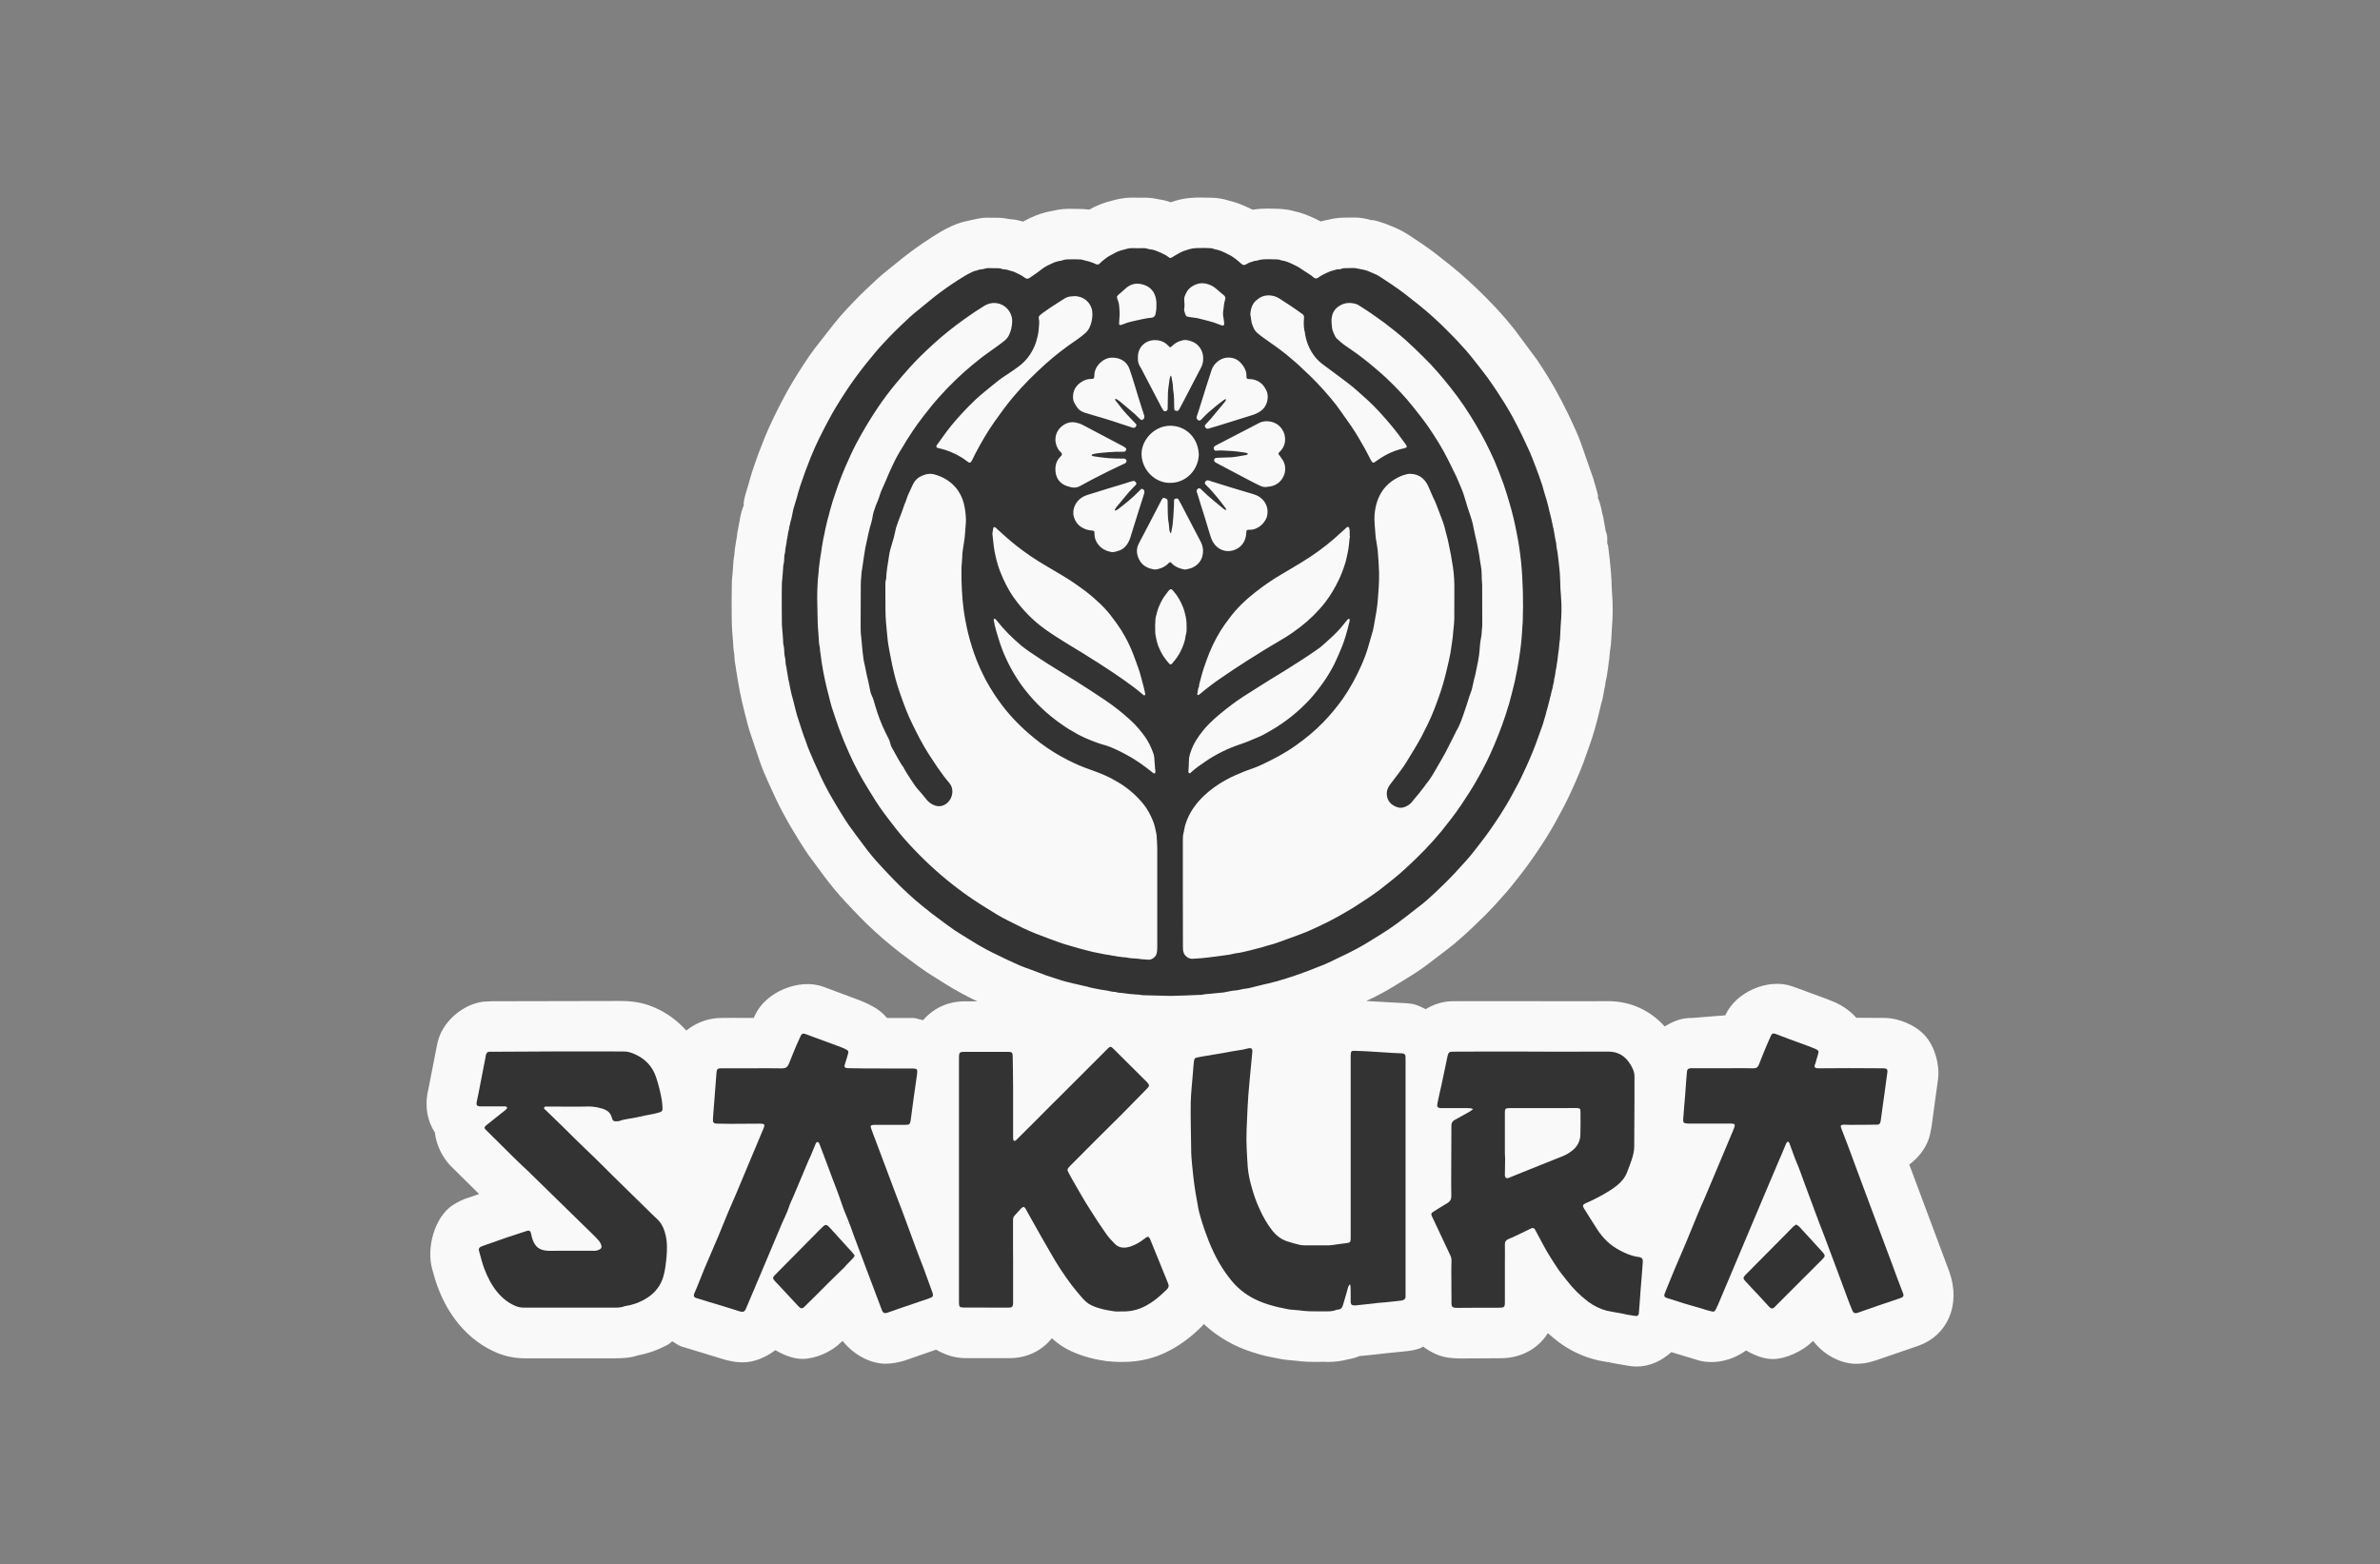 <?xml version="1.0" encoding="utf-8"?>
<!-- Generator: Adobe Illustrator 16.0.0, SVG Export Plug-In . SVG Version: 6.00 Build 0)  -->
<!DOCTYPE svg PUBLIC "-//W3C//DTD SVG 1.1//EN" "http://www.w3.org/Graphics/SVG/1.1/DTD/svg11.dtd">
<svg version="1.1" id="Capa_1" xmlns="http://www.w3.org/2000/svg" xmlns:xlink="http://www.w3.org/1999/xlink" x="0px" y="0px"
	 width="28.926px" height="19.011px" viewBox="0 0 28.926 19.011" enable-background="new 0 0 28.926 19.011" xml:space="preserve">
<rect x="0" y="0" width="28.926" height="19.011" fill="#808080" stroke="none"/>
<g>
	<path fill="#F9F9F9" d="M23.691,15.456l-0.486-1.301c0.109-0.081,0.197-0.192,0.238-0.316c0.012-0.036,0.026-0.104,0.032-0.141
		l0.08-0.584c0.021-0.174-0.039-0.391-0.156-0.523c-0.115-0.131-0.321-0.217-0.497-0.218l-0.341-0.002
		c-0.064-0.073-0.149-0.137-0.252-0.185c-0.039-0.017-0.079-0.033-0.11-0.045l-0.21-0.077l-0.086-0.032l-0.125-0.045
		c-0.295-0.1-0.684,0.074-0.809,0.354l-0.4,0.032c-0.03,0-0.06,0.001-0.065,0.003c-0.097,0.008-0.188,0.049-0.272,0.1
		c-0.174-0.193-0.411-0.307-0.688-0.307l-0.315,0.001l-0.839-0.001h-0.63c-0.004,0-0.113,0.001-0.117,0.001
		c-0.117,0.003-0.221,0.04-0.315,0.096c-0.05-0.024-0.1-0.05-0.158-0.063c-0.022-0.004-0.083-0.01-0.106-0.011l-0.107-0.005
		l-0.352-0.02c0.065-0.03,0.132-0.062,0.194-0.097c0.093-0.05,0.183-0.106,0.314-0.188c0.086-0.052,0.17-0.108,0.247-0.167
		l0.229-0.175c0.061-0.046,0.121-0.096,0.168-0.139c0.072-0.062,0.14-0.128,0.204-0.19c0.114-0.106,0.22-0.222,0.314-0.329
		c0.064-0.07,0.124-0.146,0.215-0.263c0.094-0.121,0.182-0.248,0.265-0.377c0.062-0.095,0.12-0.191,0.2-0.342
		c0.039-0.071,0.077-0.143,0.11-0.213c0.064-0.136,0.125-0.274,0.179-0.415l0.078-0.221c0.008-0.019,0.032-0.096,0.038-0.114
		l0.021-0.07c0.002-0.005,0.031-0.111,0.032-0.116l0.028-0.115c0.001-0.002,0.021-0.085,0.021-0.088
		c0.011-0.036,0.017-0.05,0.021-0.088c0.005-0.019,0.01-0.046,0.014-0.075c0.01-0.039,0.016-0.076,0.017-0.1
		c0.01-0.035,0.017-0.07,0.021-0.106c0.001-0.009,0.003-0.017,0.003-0.021c0.006-0.033,0.01-0.066,0.015-0.114
		c0.002-0.015,0.004-0.027,0.006-0.039l0.007-0.078c0.01-0.059,0.016-0.117,0.019-0.186l0.005-0.099
		c0.013-0.146,0.014-0.293,0.002-0.439c-0.003-0.052-0.006-0.102-0.007-0.162c0-0.013-0.006-0.083-0.007-0.098l-0.007-0.075
		c0-0.002-0.008-0.08-0.008-0.082l-0.01-0.081c-0.003-0.044-0.01-0.088-0.019-0.099c0-0.072,0.006-0.086-0.019-0.154l-0.021-0.117
		c-0.004-0.03-0.01-0.062-0.02-0.093l-0.016-0.076l0,0c-0.01-0.041-0.022-0.081-0.039-0.12l0.004-0.017L19.406,5.96
		c-0.001-0.004-0.043-0.145-0.043-0.148L19.212,5.38c-0.016-0.043-0.033-0.087-0.053-0.132c-0.035-0.078-0.071-0.157-0.11-0.237
		c-0.044-0.089-0.09-0.177-0.136-0.261c-0.064-0.115-0.133-0.229-0.235-0.38l-0.265-0.357c-0.079-0.101-0.162-0.196-0.251-0.291
		c-0.069-0.074-0.143-0.146-0.216-0.217c-0.069-0.066-0.141-0.131-0.213-0.193c-0.058-0.051-0.118-0.097-0.224-0.181
		c-0.05-0.04-0.1-0.079-0.152-0.116c-0.067-0.048-0.138-0.094-0.205-0.139c-0.05-0.033-0.126-0.083-0.241-0.127
		c-0.05-0.022-0.1-0.041-0.157-0.057c-0.041-0.013-0.083-0.021-0.085-0.015c-0.063-0.021-0.143-0.033-0.209-0.033l-0.089,0.001
		c-0.042,0-0.131,0-0.218,0.024c-0.035,0.006-0.07,0.014-0.101,0.023c-0.032-0.017-0.067-0.034-0.104-0.051
		c-0.049-0.021-0.123-0.054-0.219-0.074c-0.108-0.031-0.201-0.029-0.244-0.03l-0.081-0.002c-0.048,0-0.11,0.003-0.18,0.014
		c-0.016-0.008-0.031-0.016-0.048-0.023c-0.054-0.025-0.138-0.064-0.246-0.089c-0.102-0.033-0.188-0.034-0.232-0.034l-0.104-0.002
		c-0.057,0-0.175,0-0.305,0.038C14.27,2.446,14.25,2.452,14.23,2.458c-0.044-0.015-0.095-0.028-0.15-0.036
		c-0.029-0.006-0.084-0.018-0.149-0.019c-0.007,0-0.073,0-0.079,0l-0.09-0.001c-0.113,0-0.201,0.024-0.254,0.039
		c-0.095,0.023-0.182,0.058-0.262,0.103c-0.003,0.001-0.005,0.002-0.007,0.004C13.203,2.543,13.16,2.54,13.135,2.54l-0.127-0.002
		c-0.044,0-0.12,0.001-0.222,0.026c-0.09,0.016-0.176,0.043-0.254,0.08c-0.032,0.016-0.065,0.031-0.098,0.05
		c-0.037-0.012-0.093-0.026-0.164-0.031c-0.05-0.01-0.099-0.016-0.135-0.016L11.99,2.646c-0.046,0.001-0.099,0.009-0.148,0.021
		c-0.025,0.005-0.055,0.011-0.084,0.019c-0.102,0.019-0.178,0.055-0.218,0.075c-0.074,0.034-0.144,0.077-0.224,0.129
		c-0.117,0.075-0.229,0.154-0.344,0.245l-0.182,0.147c-0.088,0.069-0.17,0.146-0.25,0.223c-0.113,0.106-0.22,0.219-0.323,0.334
		c-0.001,0.001-0.072,0.085-0.072,0.086L9.9,4.238C9.854,4.3,9.81,4.363,9.771,4.424C9.686,4.555,9.603,4.687,9.53,4.826
		C9.444,4.989,9.361,5.154,9.292,5.324L9.22,5.508c-0.002,0.006-0.038,0.104-0.039,0.11C9.154,5.694,9.129,5.768,9.096,5.89
		L9.072,5.97C9.067,5.986,9.05,6.045,9.047,6.062L9.038,6.119l0.003,0.02C9.033,6.159,9.025,6.178,9.02,6.199H9.017
		C9.015,6.205,9.014,6.214,9.012,6.223C9.001,6.257,8.994,6.292,8.99,6.327C8.983,6.356,8.978,6.387,8.972,6.421
		C8.964,6.456,8.958,6.49,8.956,6.523l0,0C8.95,6.55,8.947,6.577,8.942,6.605c-0.01,0.051-0.015,0.099-0.017,0.14
		C8.914,6.804,8.911,6.853,8.91,6.883l-0.006,0.08C8.901,6.984,8.896,7.045,8.895,7.066C8.891,7.21,8.892,7.355,8.893,7.5
		l0.002,0.097c0,0.019,0.006,0.106,0.008,0.125L8.91,7.808C8.911,7.84,8.913,7.889,8.924,7.951c0.001,0.04,0.006,0.098,0.018,0.156
		C8.945,8.135,8.95,8.17,8.958,8.21c0,0.008,0.001,0.015,0.003,0.021l0.02,0.116c0.001,0.01,0.003,0.021,0.006,0.031
		C8.99,8.401,8.993,8.418,9,8.442c0.001,0.006,0.015,0.077,0.017,0.083l0.031,0.127l0.018,0.07l0.019,0.075
		c0.002,0.006,0.019,0.068,0.021,0.075l0.119,0.356C9.242,9.278,9.26,9.326,9.279,9.374C9.314,9.457,9.351,9.539,9.384,9.61
		c0.057,0.129,0.122,0.255,0.191,0.378c0.044,0.078,0.091,0.155,0.152,0.253c0.033,0.053,0.066,0.104,0.099,0.151l0.194,0.263
		c0.079,0.106,0.163,0.207,0.251,0.301c0.118,0.127,0.236,0.252,0.359,0.363c0.067,0.063,0.137,0.122,0.211,0.182
		c0.068,0.056,0.139,0.111,0.206,0.159c0.072,0.056,0.146,0.108,0.228,0.164l0.203,0.128c0.076,0.047,0.151,0.092,0.226,0.131
		c0.054,0.029,0.111,0.057,0.174,0.088h-0.153c-0.21,0-0.384,0.088-0.506,0.229c-0.043-0.008-0.086-0.027-0.126-0.027h-0.312
		c-0.051-0.06-0.112-0.11-0.185-0.146c-0.029-0.018-0.118-0.058-0.149-0.069l-0.442-0.165c-0.293-0.105-0.698,0.063-0.829,0.346
		l-0.015,0.034l-0.257-0.001l-0.131,0.001c-0.17,0-0.316,0.06-0.432,0.153c-0.104-0.115-0.23-0.213-0.384-0.279
		c-0.08-0.034-0.204-0.08-0.403-0.08c-0.001,0-0.003,0-0.005,0H7.457l-1.479,0.003l-0.103,0.005
		c-0.237,0.029-0.47,0.221-0.543,0.447c-0.008,0.023-0.021,0.078-0.025,0.102l-0.094,0.482c-0.002,0.007-0.017,0.078-0.018,0.087
		c-0.03,0.169,0.002,0.335,0.09,0.473c0.017,0.149,0.092,0.305,0.194,0.407l0.344,0.34l-0.125,0.043
		c-0.077,0.023-0.134,0.055-0.196,0.092c-0.224,0.15-0.323,0.527-0.247,0.785c0.019,0.068,0.038,0.137,0.063,0.205
		c0.068,0.182,0.153,0.33,0.26,0.459c0.132,0.158,0.29,0.275,0.471,0.35c0.104,0.041,0.213,0.063,0.326,0.063h1.081
		c0.001,0,0.02,0,0.021,0c0.085,0,0.196-0.006,0.271-0.035c0.128-0.023,0.254-0.068,0.376-0.135
		c0.019-0.011,0.029-0.026,0.047-0.037c0.036,0.021,0.07,0.049,0.108,0.062l0.515,0.157c0.033,0.011,0.102,0.025,0.137,0.031
		C8.967,16.556,9,16.559,9.03,16.559c0.137,0,0.277-0.061,0.394-0.148c0.104,0.061,0.218,0.106,0.327,0.106
		c0.162,0,0.354-0.085,0.469-0.2l0.021-0.019c0.126,0.161,0.329,0.278,0.524,0.278c0.067,0,0.164-0.017,0.228-0.038l0.384-0.133
		c0.102,0.058,0.216,0.101,0.35,0.103h0.544c0.209,0,0.392-0.09,0.513-0.242c0.068,0.063,0.143,0.114,0.223,0.152
		c0.165,0.078,0.323,0.109,0.44,0.126c0.03,0.003,0.114,0.01,0.145,0.01h0.061c0.199,0,0.387-0.046,0.557-0.136
		c0.174-0.09,0.308-0.208,0.398-0.297c0.01-0.009,0.014-0.02,0.022-0.029c0.004,0.004,0.006,0.006,0.01,0.01
		c0.165,0.151,0.36,0.264,0.583,0.334c0.055,0.018,0.11,0.034,0.165,0.047l0.144,0.029c0.032,0.008,0.092,0.016,0.125,0.019
		l0.096,0.009c0.046,0.006,0.093,0.01,0.142,0.012l0.104,0.002l0.094-0.002c0.006,0.002,0.043,0.002,0.049,0.002
		c0.084,0,0.16-0.01,0.24-0.031c0.05-0.009,0.098-0.021,0.143-0.041c0.021-0.001,0.041-0.004,0.052-0.004l0.179-0.019l0.114-0.013
		l0.229-0.023c0.067-0.006,0.118-0.021,0.161-0.035c0.013-0.004,0.024-0.016,0.037-0.02c0.089,0.066,0.19,0.119,0.312,0.135
		c0.027,0.004,0.102,0.009,0.128,0.009l0.512-0.003c0.245-0.004,0.448-0.119,0.563-0.305c0.042,0.037,0.085,0.072,0.128,0.106
		c0.138,0.103,0.289,0.176,0.449,0.216c0.051,0.014,0.103,0.023,0.173,0.034c0.004,0,0.074,0.015,0.077,0.015l0.106,0.018
		c0.042,0.01,0.106,0.017,0.15,0.017c0.153,0,0.301-0.069,0.418-0.175l0.344,0.104c0.197,0.047,0.409-0.01,0.564-0.125
		c0.103,0.061,0.216,0.105,0.326,0.105c0.161,0,0.367-0.1,0.482-0.214l0.007-0.007c0.123,0.162,0.326,0.279,0.524,0.279
		c0.045,0,0.106-0.006,0.15-0.017c0.023-0.005,0.068-0.019,0.092-0.026l0.516-0.177C23.661,16.235,23.838,15.868,23.691,15.456z"/>
	<g>
		<g>
			<path fill-rule="evenodd" clip-rule="evenodd" fill="#333333" d="M14.225,12.105c-0.103-0.003-0.214-0.005-0.323-0.008
				c-0.02-0.001-0.037-0.003-0.057-0.007c-0.036-0.002-0.073-0.004-0.109-0.008c-0.017-0.002-0.033-0.004-0.049-0.006
				c-0.021-0.003-0.04-0.006-0.061-0.008c-0.021-0.001-0.043-0.001-0.063-0.01c-0.003,0-0.005-0.001-0.007-0.001
				c-0.045,0-0.086-0.016-0.13-0.021c-0.015-0.001-0.028-0.004-0.042-0.006c-0.014-0.004-0.028-0.005-0.042-0.008
				c-0.013-0.003-0.026-0.005-0.039-0.008c-0.009-0.002-0.02-0.005-0.03-0.006c-0.013-0.004-0.025-0.006-0.038-0.008
				c-0.006-0.002-0.011-0.006-0.018-0.007c-0.043-0.007-0.086-0.021-0.127-0.029c-0.049-0.009-0.097-0.025-0.145-0.035
				c-0.021-0.005-0.039-0.011-0.058-0.017c-0.061-0.021-0.122-0.038-0.183-0.06c-0.061-0.022-0.121-0.046-0.183-0.069
				c-0.037-0.014-0.076-0.026-0.113-0.042c-0.052-0.022-0.104-0.047-0.155-0.07c-0.09-0.044-0.18-0.085-0.268-0.132
				c-0.066-0.035-0.131-0.074-0.196-0.115c-0.061-0.037-0.121-0.074-0.181-0.113c-0.068-0.047-0.136-0.096-0.201-0.146
				c-0.064-0.046-0.128-0.096-0.188-0.146c-0.062-0.049-0.12-0.1-0.179-0.154c-0.114-0.104-0.221-0.217-0.327-0.331
				c-0.074-0.079-0.145-0.162-0.209-0.25c-0.062-0.083-0.124-0.164-0.185-0.25c-0.031-0.045-0.061-0.092-0.09-0.139
				c-0.044-0.071-0.087-0.142-0.128-0.214C10.043,9.58,9.988,9.471,9.94,9.361C9.905,9.286,9.871,9.209,9.839,9.132
				C9.82,9.089,9.805,9.045,9.79,9C9.776,8.964,9.762,8.928,9.75,8.89C9.737,8.852,9.725,8.812,9.712,8.772
				C9.703,8.747,9.695,8.721,9.687,8.695c-0.005-0.018-0.01-0.036-0.015-0.056C9.66,8.593,9.648,8.546,9.637,8.5
				C9.627,8.466,9.619,8.433,9.611,8.399c-0.008-0.034-0.013-0.068-0.02-0.104C9.59,8.287,9.587,8.277,9.584,8.268
				c0-0.006-0.003-0.009-0.003-0.015c-0.007-0.039-0.013-0.078-0.02-0.118c-0.001-0.009,0-0.018-0.003-0.024
				c-0.01-0.032-0.011-0.065-0.013-0.099c0-0.003,0-0.005-0.001-0.007C9.532,7.966,9.532,7.926,9.53,7.885
				C9.529,7.876,9.528,7.869,9.527,7.861c-0.01-0.033-0.009-0.067-0.011-0.102c-0.002-0.043-0.007-0.083-0.01-0.124
				c0-0.014-0.003-0.026-0.003-0.039c-0.001-0.172-0.004-0.343,0-0.512c0.001-0.021,0.004-0.041,0.006-0.062
				C9.512,6.989,9.515,6.955,9.517,6.92c0.001-0.025,0.001-0.052,0.01-0.077C9.53,6.827,9.53,6.81,9.531,6.794
				c0.001-0.025,0.001-0.051,0.01-0.074c0.001-0.003,0.001-0.005,0.001-0.007c0.001-0.046,0.015-0.091,0.02-0.137
				c0-0.003-0.001-0.006,0-0.008c0.012-0.04,0.012-0.081,0.023-0.121C9.588,6.44,9.59,6.434,9.59,6.427
				c0.002-0.019,0.005-0.035,0.011-0.053c0.003-0.009,0.003-0.019,0.005-0.027C9.61,6.335,9.613,6.324,9.616,6.313
				C9.617,6.305,9.62,6.298,9.621,6.292C9.627,6.26,9.633,6.229,9.64,6.199C9.644,6.18,9.65,6.162,9.656,6.143
				c0.007-0.025,0.015-0.052,0.023-0.077c0.007-0.021,0.013-0.04,0.017-0.062c0.017-0.062,0.037-0.12,0.058-0.179
				c0.011-0.031,0.022-0.063,0.033-0.094c0.023-0.06,0.046-0.119,0.069-0.179c0.061-0.151,0.135-0.297,0.212-0.441
				c0.063-0.121,0.136-0.236,0.211-0.351c0.036-0.056,0.074-0.109,0.113-0.164c0.04-0.055,0.082-0.109,0.124-0.163
				c0.042-0.053,0.085-0.103,0.126-0.154c0.009-0.01,0.019-0.02,0.025-0.03c0.094-0.104,0.188-0.204,0.289-0.299
				c0.067-0.064,0.134-0.128,0.208-0.185c0.062-0.051,0.125-0.103,0.187-0.153c0.094-0.073,0.19-0.142,0.29-0.206
				c0.051-0.031,0.101-0.065,0.156-0.091c0.024-0.012,0.048-0.025,0.076-0.027c0.033-0.019,0.071-0.011,0.106-0.025
				C11.99,3.259,12,3.26,12.011,3.259c0.036,0,0.071,0,0.107,0.001c0.021,0,0.042,0.001,0.063,0.01
				c0.003,0.001,0.009,0.004,0.014,0.004c0.031-0.002,0.06,0.009,0.089,0.018c0.019,0.004,0.037,0.01,0.054,0.018
				c0.038,0.02,0.078,0.035,0.112,0.062c0.002,0,0.002,0.001,0.003,0.002c0.02,0.017,0.04,0.018,0.062,0.003
				c0.029-0.021,0.059-0.04,0.088-0.061c0.023-0.017,0.048-0.036,0.072-0.054C12.71,3.237,12.75,3.217,12.79,3.2
				c0.033-0.016,0.068-0.026,0.104-0.031c0.004,0,0.009,0,0.012-0.002c0.038-0.018,0.081-0.014,0.121-0.015
				c0.036-0.002,0.072,0.001,0.107,0.002c0.005,0,0.01,0,0.015,0.002c0.028,0.007,0.057,0.016,0.085,0.022
				c0.031,0.008,0.062,0.021,0.089,0.034c0.018,0.007,0.032,0.003,0.046-0.012c0.023-0.025,0.051-0.045,0.078-0.066
				c0.029-0.022,0.063-0.037,0.096-0.055c0.033-0.02,0.07-0.033,0.107-0.042c0.037-0.01,0.074-0.023,0.114-0.021
				c0.049,0.003,0.098,0,0.146,0c0.016,0.001,0.03,0.006,0.046,0.01c0.006,0,0.011,0.003,0.017,0.004
				c0.044,0.002,0.082,0.02,0.122,0.036c0.038,0.018,0.077,0.034,0.111,0.062c0.012,0.01,0.021,0.01,0.035,0.002
				c0.033-0.021,0.069-0.041,0.104-0.06c0.035-0.018,0.071-0.029,0.109-0.041c0.06-0.017,0.119-0.014,0.18-0.015
				c0.02,0,0.038,0.002,0.057,0.002c0.021,0,0.043,0,0.063,0.011c0.003,0.002,0.008,0.003,0.011,0.003
				c0.053,0.008,0.101,0.03,0.148,0.054c0.064,0.028,0.117,0.071,0.168,0.117c0.005,0.003,0.009,0.007,0.014,0.011
				c0.011,0.009,0.022,0.013,0.036,0.006c0.007-0.003,0.014-0.003,0.02-0.008c0.029-0.021,0.063-0.025,0.096-0.038
				c0.01-0.004,0.023-0.002,0.034-0.005c0.067-0.023,0.136-0.015,0.205-0.015c0.03,0,0.061,0,0.091,0.014
				c0.045,0.005,0.086,0.023,0.127,0.042s0.081,0.038,0.117,0.065c0.031,0.021,0.064,0.041,0.095,0.062
				c0.017,0.011,0.032,0.021,0.046,0.035c0.021,0.02,0.043,0.018,0.062,0.003c0.031-0.023,0.065-0.041,0.102-0.057
				c0.02-0.008,0.038-0.019,0.059-0.023c0.029-0.006,0.058-0.022,0.09-0.02c0.007,0,0.014,0,0.021-0.003
				c0.022-0.011,0.048-0.011,0.073-0.011c0.029-0.001,0.06-0.001,0.089-0.001c0.005,0,0.01,0,0.015,0.001
				c0.039,0.009,0.078,0.014,0.117,0.024s0.074,0.029,0.112,0.044c0.039,0.015,0.073,0.037,0.107,0.061
				c0.063,0.042,0.128,0.083,0.188,0.127c0.049,0.034,0.095,0.071,0.142,0.108c0.063,0.05,0.129,0.1,0.19,0.153
				c0.064,0.055,0.127,0.112,0.188,0.17c0.065,0.064,0.131,0.13,0.194,0.196c0.074,0.079,0.146,0.16,0.212,0.246
				c0.053,0.067,0.105,0.133,0.156,0.202c0.039,0.054,0.076,0.109,0.113,0.164c0.063,0.094,0.123,0.191,0.179,0.291
				c0.043,0.077,0.083,0.156,0.122,0.236c0.035,0.071,0.067,0.144,0.101,0.216c0.019,0.043,0.035,0.088,0.052,0.131
				c0.013,0.03,0.024,0.061,0.034,0.09c0.016,0.036,0.027,0.073,0.04,0.11c0.009,0.024,0.018,0.049,0.025,0.073
				s0.015,0.051,0.021,0.075c0.006,0.019,0.011,0.036,0.016,0.054c0.009,0.027,0.018,0.055,0.024,0.082
				c0.009,0.028,0.015,0.058,0.021,0.086c0.008,0.031,0.015,0.061,0.023,0.092c0.001,0.002,0.002,0.005,0.002,0.007
				c0.008,0.032,0.013,0.063,0.02,0.094c0.002,0.009,0.004,0.019,0.006,0.027c0,0.003,0.002,0.007,0.003,0.011
				c0.008,0.039,0.014,0.079,0.021,0.119c0.003,0.016,0.006,0.03,0.009,0.044c0,0.004,0.003,0.008,0.003,0.012
				c0,0.048,0.016,0.096,0.02,0.144c0.002,0.022,0.005,0.045,0.008,0.066s0.004,0.043,0.007,0.064
				c0.003,0.031,0.006,0.062,0.009,0.092C18.958,7,18.962,7.029,18.962,7.056c0.001,0.064,0.004,0.129,0.01,0.192
				c0.009,0.113,0.008,0.228-0.003,0.342c-0.003,0.043-0.005,0.087-0.007,0.131c-0.001,0.031-0.003,0.063-0.009,0.092
				C18.95,7.835,18.95,7.858,18.947,7.88c-0.003,0.024-0.007,0.049-0.01,0.074c0,0.001,0,0.003,0,0.003
				c-0.004,0.051-0.014,0.102-0.021,0.151c-0.001,0.003,0,0.005-0.001,0.008c-0.012,0.043-0.011,0.088-0.024,0.131
				c0,0.003-0.002,0.005-0.002,0.008c0,0.035-0.015,0.069-0.019,0.104c-0.001,0.009-0.005,0.018-0.007,0.027
				c-0.003,0.011-0.006,0.022-0.009,0.034c-0.002,0.011-0.005,0.023-0.007,0.034c-0.004,0.01-0.005,0.019-0.008,0.027
				c-0.002,0.011-0.005,0.021-0.007,0.031c-0.007,0.028-0.015,0.057-0.022,0.085c-0.009,0.03-0.018,0.062-0.025,0.093
				c-0.008,0.023-0.015,0.048-0.021,0.07c-0.006,0.02-0.01,0.039-0.018,0.059c-0.029,0.077-0.054,0.155-0.084,0.233
				c-0.047,0.125-0.102,0.249-0.16,0.37c-0.037,0.082-0.082,0.16-0.124,0.239c-0.046,0.086-0.095,0.166-0.147,0.248
				c-0.073,0.112-0.15,0.225-0.233,0.331c-0.059,0.075-0.116,0.153-0.181,0.224c-0.092,0.103-0.185,0.204-0.284,0.299
				c-0.062,0.06-0.121,0.117-0.185,0.173c-0.044,0.039-0.091,0.077-0.138,0.111c-0.075,0.061-0.15,0.116-0.226,0.174
				c-0.064,0.047-0.13,0.092-0.197,0.133c-0.097,0.06-0.191,0.121-0.29,0.174c-0.075,0.041-0.151,0.078-0.229,0.114
				c-0.059,0.029-0.116,0.058-0.176,0.083c-0.049,0.02-0.098,0.037-0.145,0.057c-0.029,0.012-0.059,0.023-0.087,0.033
				c-0.04,0.016-0.081,0.028-0.12,0.043c-0.037,0.012-0.071,0.024-0.107,0.035c-0.024,0.008-0.048,0.015-0.071,0.021
				c-0.03,0.01-0.059,0.019-0.09,0.025c-0.027,0.009-0.056,0.015-0.086,0.021c-0.023,0.006-0.047,0.01-0.071,0.017
				c-0.033,0.008-0.064,0.016-0.097,0.024c-0.023,0.006-0.049,0.013-0.073,0.015c-0.04,0.003-0.081,0.018-0.122,0.022
				c-0.046,0.002-0.09,0.014-0.135,0.022c-0.004,0-0.01,0.003-0.014,0.003c-0.059,0.006-0.117,0.012-0.177,0.017
				c-0.028,0.003-0.057,0.003-0.085,0.011c-0.013,0.002-0.027,0.002-0.042,0.002C14.458,12.099,14.345,12.102,14.225,12.105z
				 M11.74,6.313c-0.003-0.066-0.01-0.133-0.027-0.197c-0.019-0.073-0.053-0.14-0.103-0.196c-0.067-0.076-0.151-0.124-0.248-0.152
				c-0.057-0.017-0.109-0.007-0.161,0.017c-0.053,0.023-0.087,0.062-0.11,0.112c-0.014,0.029-0.026,0.059-0.04,0.087
				C11.042,6,11.036,6.017,11.029,6.035c-0.008,0.023-0.017,0.046-0.024,0.067c-0.007,0.018-0.015,0.035-0.021,0.054
				c-0.019,0.062-0.045,0.12-0.067,0.182c-0.015,0.04-0.03,0.082-0.037,0.123c-0.01,0.05-0.023,0.099-0.039,0.148
				s-0.03,0.102-0.037,0.154c-0.013,0.093-0.032,0.182-0.034,0.275c0,0.002-0.001,0.005-0.002,0.006
				c-0.01,0.032-0.007,0.064-0.007,0.097c0,0.048,0,0.097,0,0.146c0,0.09,0,0.182,0.007,0.272c0.005,0.075,0.015,0.149,0.021,0.224
				c0.004,0.036,0.011,0.072,0.017,0.108c0.008,0.04,0.015,0.08,0.023,0.119c0.012,0.057,0.022,0.113,0.037,0.17
				c0.023,0.097,0.052,0.192,0.086,0.285c0.04,0.114,0.083,0.229,0.137,0.336c0.058,0.12,0.119,0.238,0.189,0.35
				c0.038,0.061,0.079,0.12,0.118,0.179c0.044,0.063,0.089,0.126,0.14,0.185c0.027,0.031,0.04,0.068,0.039,0.11
				c-0.003,0.058-0.026,0.104-0.069,0.14c-0.043,0.034-0.094,0.044-0.148,0.024c-0.041-0.016-0.074-0.04-0.101-0.075
				c-0.027-0.034-0.054-0.069-0.084-0.101c-0.039-0.04-0.069-0.087-0.1-0.134c-0.033-0.051-0.067-0.101-0.094-0.155
				c-0.006-0.009-0.013-0.018-0.019-0.026c-0.013-0.021-0.024-0.039-0.037-0.061c-0.028-0.051-0.057-0.103-0.084-0.151
				c-0.008-0.013-0.013-0.026-0.016-0.041c-0.004-0.021-0.012-0.043-0.021-0.063c-0.014-0.025-0.025-0.051-0.039-0.077
				c-0.052-0.106-0.095-0.219-0.128-0.334c-0.011-0.042-0.023-0.083-0.042-0.123c-0.006-0.014-0.013-0.029-0.015-0.044
				c-0.008-0.035-0.015-0.069-0.021-0.104c-0.001-0.006-0.003-0.012-0.004-0.018c-0.008-0.034-0.017-0.068-0.024-0.104
				c-0.007-0.032-0.011-0.063-0.019-0.094c-0.013-0.047-0.018-0.097-0.024-0.144c-0.006-0.046-0.009-0.092-0.013-0.139
				c-0.008-0.063-0.014-0.127-0.013-0.19c0.002-0.17,0-0.34,0.002-0.51c0-0.053,0.008-0.105,0.011-0.16
				c0.001-0.002,0.002-0.006,0.003-0.009c0.009-0.056,0.016-0.11,0.024-0.166c0.006-0.04,0.013-0.079,0.019-0.118
				c0-0.004,0.001-0.008,0.003-0.011c0.007-0.034,0.015-0.067,0.022-0.101c0.006-0.03,0.013-0.063,0.021-0.093
				c0.004-0.023,0.012-0.045,0.018-0.066c0.007-0.029,0.018-0.06,0.021-0.089c0.007-0.05,0.024-0.097,0.041-0.144
				c0.012-0.03,0.026-0.061,0.037-0.092c0.012-0.038,0.024-0.077,0.041-0.112c0.018-0.039,0.033-0.076,0.051-0.115
				c0.022-0.052,0.043-0.104,0.068-0.155c0.036-0.08,0.078-0.157,0.125-0.231c0.078-0.132,0.162-0.26,0.256-0.38
				c0.063-0.081,0.126-0.161,0.194-0.236c0.122-0.136,0.253-0.264,0.394-0.381c0.058-0.047,0.115-0.095,0.177-0.139
				c0.071-0.052,0.146-0.102,0.215-0.157c0.024-0.019,0.045-0.042,0.059-0.07c0.026-0.053,0.038-0.108,0.04-0.167
				c0.002-0.036-0.007-0.069-0.021-0.1c-0.06-0.123-0.205-0.161-0.317-0.092c-0.082,0.05-0.162,0.104-0.24,0.16
				c-0.139,0.099-0.271,0.204-0.395,0.319c-0.095,0.088-0.188,0.176-0.272,0.271c-0.061,0.067-0.118,0.135-0.175,0.203
				c-0.071,0.086-0.139,0.176-0.203,0.27c-0.099,0.145-0.188,0.295-0.271,0.45c-0.05,0.095-0.093,0.192-0.136,0.29
				c-0.031,0.072-0.06,0.147-0.087,0.221c-0.021,0.061-0.041,0.122-0.062,0.183c-0.012,0.038-0.022,0.077-0.034,0.116
				c-0.007,0.025-0.014,0.052-0.02,0.078c-0.009,0.03-0.017,0.06-0.023,0.09c-0.011,0.04-0.019,0.081-0.026,0.121
				c-0.008,0.032-0.014,0.064-0.02,0.098C9.991,6.631,9.985,6.676,9.979,6.72c0,0.005,0,0.007-0.002,0.011
				C9.972,6.753,9.97,6.776,9.967,6.797C9.964,6.812,9.963,6.827,9.961,6.84c-0.003,0.027-0.007,0.054-0.01,0.081
				C9.95,6.939,9.95,6.958,9.947,6.974C9.94,7.021,9.938,7.069,9.936,7.117c0,0.024-0.001,0.049-0.003,0.073
				c0,0.029-0.001,0.058-0.001,0.086c0.001,0.097,0.003,0.191,0.006,0.289c0.001,0.042,0.005,0.084,0.008,0.127
				C9.947,7.715,9.95,7.74,9.951,7.763c0.001,0.034,0.003,0.068,0.012,0.102c0.003,0.014,0.002,0.028,0.004,0.043
				c0.006,0.05,0.013,0.099,0.02,0.148c0,0.002,0.001,0.004,0.001,0.006c0.003,0.019,0.006,0.037,0.01,0.056
				c0.001,0.01,0.002,0.019,0.004,0.028c0.009,0.044,0.018,0.089,0.027,0.132c0.006,0.029,0.013,0.059,0.02,0.087
				c0.007,0.03,0.016,0.06,0.023,0.089c0.012,0.045,0.021,0.091,0.035,0.135c0.028,0.084,0.054,0.168,0.085,0.252
				c0.039,0.107,0.082,0.212,0.129,0.316c0.064,0.143,0.138,0.282,0.222,0.418c0.062,0.103,0.124,0.203,0.195,0.3
				c0.048,0.066,0.1,0.131,0.149,0.195c0.068,0.087,0.143,0.171,0.219,0.251c0.17,0.179,0.354,0.344,0.552,0.492
				c0.109,0.082,0.223,0.158,0.339,0.229c0.082,0.052,0.163,0.102,0.25,0.145c0.063,0.031,0.125,0.063,0.188,0.094
				c0.099,0.047,0.202,0.087,0.306,0.125c0.08,0.029,0.162,0.061,0.245,0.084c0.042,0.012,0.084,0.025,0.125,0.036
				c0.058,0.017,0.113,0.029,0.169,0.044c0.028,0.006,0.056,0.012,0.084,0.017c0.04,0.009,0.081,0.016,0.123,0.022
				c0.019,0.004,0.039,0.008,0.059,0.01c0.015,0.003,0.027,0.004,0.042,0.008c0.021,0.002,0.043,0.004,0.063,0.008
				c0.014,0.002,0.027,0,0.04,0.003c0.038,0.009,0.077,0.011,0.117,0.013c0.022,0.001,0.047,0.006,0.07,0.008
				c0.028,0.002,0.057,0.004,0.085,0.006c0.009,0,0.019-0.002,0.027-0.005c0.04-0.017,0.066-0.044,0.071-0.089
				c0.003-0.021,0.004-0.041,0.004-0.061c0-0.398,0-0.795,0-1.191c0-0.057-0.005-0.111-0.008-0.166c0-0.006-0.001-0.011-0.002-0.016
				c-0.012-0.055-0.021-0.109-0.043-0.161c-0.031-0.076-0.069-0.147-0.122-0.211c-0.082-0.098-0.177-0.182-0.286-0.248
				c-0.044-0.024-0.087-0.053-0.134-0.074c-0.076-0.037-0.155-0.066-0.234-0.094c-0.086-0.029-0.17-0.067-0.252-0.108
				c-0.121-0.061-0.235-0.131-0.344-0.214c-0.175-0.134-0.333-0.284-0.466-0.461c-0.069-0.093-0.132-0.188-0.187-0.29
				c-0.057-0.107-0.107-0.217-0.147-0.331c-0.036-0.103-0.066-0.208-0.089-0.314c-0.016-0.072-0.029-0.145-0.039-0.218
				c-0.021-0.162-0.028-0.325-0.027-0.489c0-0.047,0.007-0.095,0.009-0.142c0.001-0.063,0.011-0.124,0.021-0.184
				c0.015-0.083,0.016-0.167,0.024-0.251C11.74,6.334,11.74,6.324,11.74,6.313z M14.376,10.854L14.376,10.854
				c0.001,0.213,0.001,0.428,0.001,0.641c0,0.016,0,0.031,0.001,0.047c0.002,0.023,0.009,0.047,0.023,0.066
				c0.027,0.033,0.061,0.05,0.105,0.045c0.029-0.003,0.059-0.004,0.09-0.006c0.016-0.002,0.032-0.003,0.05-0.005
				c0.03-0.003,0.06-0.006,0.091-0.011c0.012-0.002,0.023-0.002,0.035-0.004c0.056-0.007,0.112-0.016,0.169-0.023
				c0.023-0.004,0.048-0.012,0.073-0.016c0.059-0.006,0.116-0.021,0.174-0.035c0.05-0.012,0.1-0.027,0.151-0.039
				c0.019-0.006,0.038-0.012,0.058-0.018c0.039-0.012,0.08-0.02,0.119-0.035c0.09-0.031,0.18-0.066,0.27-0.098
				c0.093-0.034,0.182-0.074,0.271-0.117c0.137-0.064,0.267-0.139,0.396-0.217c0.107-0.068,0.214-0.138,0.315-0.213
				c0.111-0.086,0.223-0.174,0.326-0.27c0.151-0.139,0.295-0.285,0.425-0.443c0.084-0.104,0.166-0.209,0.24-0.319
				c0.134-0.197,0.254-0.402,0.354-0.62c0.068-0.151,0.131-0.307,0.183-0.466c0.015-0.047,0.03-0.095,0.045-0.143
				c0.024-0.088,0.047-0.177,0.068-0.266c0.021-0.093,0.038-0.188,0.053-0.282c0.017-0.109,0.031-0.219,0.037-0.329
				c0.001-0.039,0.006-0.078,0.008-0.117c0.004-0.12,0.005-0.242,0.002-0.362c-0.004-0.126-0.01-0.252-0.023-0.377
				c-0.013-0.118-0.029-0.235-0.054-0.352c-0.012-0.06-0.024-0.121-0.039-0.181c-0.015-0.062-0.031-0.122-0.049-0.182
				c-0.021-0.071-0.043-0.144-0.067-0.214c-0.035-0.099-0.074-0.198-0.115-0.295c-0.066-0.149-0.141-0.295-0.225-0.436
				c-0.092-0.156-0.193-0.308-0.307-0.45c-0.106-0.134-0.218-0.266-0.342-0.385c-0.066-0.065-0.134-0.131-0.203-0.193
				c-0.083-0.073-0.169-0.142-0.257-0.209c-0.099-0.073-0.201-0.144-0.306-0.209c-0.013-0.009-0.026-0.016-0.041-0.021
				c-0.077-0.023-0.15-0.016-0.216,0.032c-0.044,0.032-0.071,0.076-0.079,0.131c-0.007,0.035-0.001,0.07,0.001,0.106
				C16.189,4,16.201,4.033,16.216,4.064c0.009,0.021,0.018,0.039,0.034,0.054c0.026,0.024,0.053,0.048,0.081,0.069
				s0.059,0.04,0.088,0.061c0.102,0.07,0.199,0.145,0.293,0.226c0.045,0.038,0.091,0.077,0.134,0.118
				c0.118,0.112,0.232,0.23,0.333,0.359c0.061,0.076,0.121,0.152,0.177,0.232c0.089,0.13,0.173,0.263,0.243,0.404
				c0.033,0.065,0.066,0.132,0.097,0.197c0.024,0.056,0.049,0.109,0.07,0.164c0.012,0.028,0.022,0.058,0.031,0.087
				c0.013,0.039,0.023,0.08,0.036,0.12c0.025,0.083,0.06,0.163,0.074,0.251c0.008,0.043,0.019,0.086,0.028,0.128
				c0.007,0.028,0.013,0.056,0.019,0.084c0.009,0.043,0.017,0.086,0.024,0.129c0.006,0.043,0.012,0.087,0.02,0.13
				c0.007,0.034,0.01,0.068,0.01,0.104c0,0.024,0.001,0.049,0.002,0.074c0.002,0.02,0.004,0.04,0.004,0.061
				c0.001,0.16,0.001,0.321,0.001,0.483c0,0.019-0.003,0.038-0.005,0.057c-0.001,0.046-0.007,0.092-0.017,0.138
				c-0.005,0.034-0.008,0.068-0.01,0.103c-0.006,0.089-0.026,0.176-0.044,0.263c-0.003,0.017-0.007,0.034-0.011,0.052
				c-0.008,0.03-0.017,0.06-0.022,0.089c-0.009,0.045-0.019,0.09-0.036,0.131c-0.004,0.011-0.008,0.022-0.012,0.034
				c-0.02,0.062-0.038,0.124-0.061,0.187c-0.028,0.081-0.054,0.163-0.1,0.237c-0.004,0.007-0.007,0.013-0.009,0.02
				c-0.039,0.077-0.077,0.154-0.117,0.231c-0.032,0.059-0.065,0.116-0.099,0.174c-0.044,0.077-0.087,0.154-0.146,0.224
				c-0.004,0.006-0.009,0.013-0.014,0.02c-0.022,0.028-0.045,0.058-0.067,0.086c-0.023,0.028-0.049,0.057-0.071,0.085
				c-0.01,0.013-0.019,0.025-0.029,0.035c-0.035,0.03-0.074,0.052-0.122,0.053c-0.023,0-0.045-0.007-0.065-0.016
				c-0.038-0.017-0.068-0.043-0.087-0.08c-0.025-0.059-0.022-0.114,0.011-0.167c0.008-0.014,0.018-0.025,0.027-0.038
				c0.065-0.089,0.137-0.173,0.193-0.268c0.059-0.098,0.12-0.194,0.174-0.294c0.054-0.104,0.106-0.207,0.148-0.315
				c0.023-0.06,0.047-0.119,0.067-0.18c0.018-0.05,0.034-0.101,0.049-0.151c0.018-0.063,0.033-0.124,0.048-0.187
				c0.014-0.059,0.028-0.118,0.039-0.178c0.011-0.065,0.02-0.131,0.029-0.196c0.002-0.012,0.002-0.023,0.003-0.035
				c0.002-0.025,0.004-0.05,0.007-0.074C17.67,7.6,17.674,7.565,17.675,7.53c0.001-0.119,0-0.238,0.001-0.356
				c0.001-0.091-0.003-0.183-0.016-0.273c-0.008-0.052-0.018-0.104-0.026-0.157c-0.005-0.028-0.012-0.056-0.017-0.084
				c-0.008-0.033-0.014-0.066-0.021-0.101c-0.013-0.051-0.026-0.104-0.04-0.154c-0.013-0.05-0.033-0.098-0.05-0.144
				c-0.019-0.05-0.037-0.099-0.056-0.146c-0.006-0.014-0.011-0.026-0.018-0.04c-0.009-0.02-0.02-0.04-0.028-0.061
				c-0.018-0.037-0.031-0.076-0.05-0.114c-0.044-0.089-0.115-0.139-0.217-0.141c-0.012,0-0.023,0.002-0.035,0.004
				c-0.028,0.006-0.055,0.015-0.081,0.026c-0.083,0.037-0.154,0.089-0.209,0.162c-0.067,0.091-0.096,0.194-0.106,0.304
				c-0.006,0.077,0.005,0.151,0.01,0.228c0,0.027,0.005,0.055,0.009,0.081c0.007,0.05,0.018,0.099,0.021,0.147
				c0.007,0.085,0.013,0.169,0.015,0.253c0.002,0.111-0.007,0.223-0.016,0.333c-0.003,0.044-0.01,0.088-0.016,0.132
				c-0.007,0.045-0.016,0.091-0.024,0.137c-0.006,0.033-0.011,0.067-0.02,0.101c-0.017,0.063-0.037,0.128-0.055,0.191
				c-0.021,0.076-0.05,0.15-0.082,0.224c-0.063,0.142-0.136,0.279-0.225,0.407c-0.073,0.103-0.153,0.199-0.24,0.29
				c-0.104,0.107-0.218,0.2-0.34,0.286C15.612,9.158,15.47,9.232,15.323,9.3c-0.063,0.03-0.131,0.05-0.195,0.075
				c-0.076,0.031-0.151,0.062-0.223,0.102c-0.074,0.04-0.144,0.087-0.21,0.14c-0.089,0.074-0.166,0.157-0.225,0.259
				c-0.029,0.052-0.052,0.106-0.068,0.163c-0.008,0.029-0.01,0.06-0.018,0.088c-0.007,0.024-0.008,0.048-0.008,0.073
				C14.376,10.418,14.376,10.635,14.376,10.854z M16.407,6.514c-0.001,0-0.002,0-0.003,0c0-0.021,0.001-0.04,0-0.061
				c-0.001-0.012-0.003-0.023-0.006-0.034c-0.003-0.014-0.016-0.019-0.027-0.011c-0.01,0.007-0.017,0.014-0.024,0.021
				c-0.043,0.039-0.086,0.078-0.13,0.117c-0.123,0.107-0.256,0.203-0.396,0.288c-0.083,0.051-0.169,0.101-0.253,0.151
				c-0.107,0.063-0.21,0.134-0.308,0.211c-0.119,0.093-0.228,0.196-0.318,0.318c-0.039,0.051-0.077,0.103-0.11,0.157
				c-0.067,0.11-0.123,0.227-0.166,0.349c-0.025,0.068-0.05,0.139-0.067,0.209c-0.009,0.04-0.025,0.078-0.028,0.12
				c-0.001,0.002-0.002,0.005-0.003,0.007c-0.012,0.025-0.009,0.054-0.017,0.079c0,0.002,0,0.007,0.001,0.008
				c0.003,0.003,0.009,0.007,0.01,0.006c0.009-0.003,0.017-0.009,0.024-0.015c0.08-0.068,0.166-0.133,0.254-0.193
				c0.106-0.072,0.211-0.144,0.32-0.212c0.148-0.094,0.297-0.186,0.449-0.274c0.065-0.039,0.129-0.084,0.19-0.131
				c0.115-0.088,0.218-0.189,0.308-0.304c0.064-0.083,0.116-0.173,0.162-0.267c0.036-0.073,0.063-0.15,0.087-0.229
				c0.006-0.027,0.013-0.054,0.018-0.08c0.009-0.04,0.017-0.081,0.021-0.123C16.397,6.587,16.402,6.551,16.407,6.514z M12.061,6.487
				c0.009,0.069,0.013,0.135,0.024,0.199c0.016,0.086,0.036,0.172,0.068,0.254c0.044,0.113,0.097,0.223,0.168,0.323
				c0.106,0.149,0.232,0.279,0.382,0.386c0.086,0.062,0.175,0.117,0.265,0.173c0.131,0.079,0.262,0.159,0.389,0.241
				c0.102,0.064,0.201,0.132,0.299,0.2c0.079,0.055,0.156,0.112,0.229,0.175c0.004,0.004,0.008,0.008,0.011,0.01
				c0.005,0.003,0.013,0.004,0.017,0.003c0.004-0.003,0.007-0.011,0.006-0.016c-0.004-0.023-0.009-0.046-0.015-0.069
				c-0.008-0.031-0.016-0.061-0.024-0.092c-0.005-0.021-0.011-0.039-0.016-0.058c-0.007-0.024-0.012-0.05-0.021-0.072
				c-0.022-0.065-0.047-0.13-0.07-0.193c-0.039-0.102-0.088-0.199-0.146-0.292c-0.034-0.052-0.069-0.103-0.106-0.15
				c-0.042-0.058-0.088-0.109-0.138-0.159c-0.059-0.056-0.118-0.109-0.183-0.159C13.109,7.123,13.017,7.058,12.92,7
				c-0.069-0.042-0.141-0.084-0.211-0.125c-0.121-0.071-0.239-0.15-0.35-0.237c-0.083-0.065-0.16-0.135-0.237-0.205
				c-0.008-0.009-0.018-0.017-0.026-0.023c-0.011-0.007-0.022-0.003-0.024,0.01C12.067,6.443,12.064,6.467,12.061,6.487z
				 M14.042,9.358c0,0-0.001,0-0.002,0c-0.002-0.038-0.007-0.077-0.009-0.117c-0.001-0.034-0.005-0.064-0.018-0.096
				c-0.024-0.066-0.055-0.13-0.095-0.187c-0.053-0.074-0.111-0.144-0.178-0.204c-0.097-0.09-0.202-0.172-0.312-0.246
				c-0.117-0.079-0.236-0.156-0.355-0.231c-0.143-0.09-0.29-0.175-0.431-0.269c-0.076-0.051-0.154-0.099-0.225-0.157
				c-0.11-0.092-0.212-0.193-0.302-0.307c-0.006-0.008-0.014-0.016-0.021-0.022c-0.006-0.004-0.016,0-0.017,0.009
				c0,0.004,0,0.007,0.001,0.01c0.005,0.024,0.009,0.047,0.014,0.069c0.014,0.05,0.026,0.1,0.042,0.146
				c0.026,0.087,0.058,0.173,0.096,0.254c0.074,0.16,0.168,0.308,0.282,0.441c0.127,0.15,0.273,0.276,0.437,0.385
				c0.025,0.019,0.054,0.034,0.082,0.05c0.098,0.062,0.203,0.106,0.312,0.145c0.033,0.013,0.069,0.021,0.102,0.031
				c0.088,0.03,0.169,0.07,0.249,0.114c0.108,0.057,0.207,0.129,0.303,0.205c0.007,0.005,0.014,0.011,0.02,0.016
				c0.015,0.01,0.025,0.004,0.025-0.015C14.042,9.375,14.042,9.366,14.042,9.358z M16.398,7.52
				c-0.016,0.002-0.021,0.013-0.029,0.021c-0.025,0.031-0.051,0.062-0.075,0.092c-0.061,0.07-0.13,0.131-0.199,0.193
				c-0.029,0.028-0.063,0.054-0.098,0.077c-0.126,0.088-0.256,0.17-0.387,0.252c-0.12,0.074-0.241,0.146-0.359,0.223
				c-0.097,0.061-0.193,0.12-0.284,0.19c-0.094,0.071-0.188,0.146-0.273,0.231c-0.027,0.028-0.054,0.058-0.078,0.088
				c-0.059,0.074-0.111,0.153-0.142,0.245c-0.013,0.036-0.024,0.073-0.024,0.113c0.001,0.041-0.004,0.082-0.006,0.125
				c0,0.009-0.004,0.022,0.009,0.027c0.012,0.006,0.019-0.005,0.027-0.013c0.052-0.047,0.109-0.086,0.167-0.126
				c0.135-0.093,0.28-0.163,0.434-0.214c0.076-0.025,0.148-0.058,0.222-0.089c0.052-0.021,0.101-0.053,0.15-0.08
				c0.175-0.102,0.33-0.227,0.467-0.375c0.063-0.069,0.12-0.144,0.174-0.221c0.045-0.066,0.087-0.136,0.123-0.207
				c0.034-0.07,0.064-0.141,0.093-0.212c0.018-0.044,0.033-0.089,0.046-0.134c0.018-0.056,0.03-0.112,0.045-0.169
				C16.404,7.547,16.407,7.535,16.398,7.52z M15.42,3.59c-0.06,0-0.108,0.022-0.152,0.061c-0.05,0.043-0.066,0.102-0.072,0.165
				c0,0.004,0,0.007,0.001,0.01c0.009,0.043,0.009,0.088,0.026,0.13c0.013,0.031,0.026,0.063,0.053,0.087
				c0.028,0.024,0.059,0.049,0.09,0.07c0.091,0.063,0.182,0.127,0.269,0.197c0.069,0.057,0.137,0.114,0.2,0.176
				c0.033,0.031,0.066,0.063,0.099,0.094c0.109,0.108,0.213,0.223,0.308,0.345C16.269,4.961,16.297,5,16.324,5.039
				c0.068,0.094,0.135,0.19,0.193,0.29c0.051,0.085,0.098,0.17,0.142,0.259c0.005,0.01,0.011,0.019,0.017,0.027
				c0.006,0.008,0.016,0.01,0.025,0.007c0.007-0.005,0.015-0.01,0.021-0.014c0.016-0.011,0.03-0.023,0.046-0.032
				c0.092-0.061,0.189-0.104,0.297-0.127c0.037-0.008,0.041-0.019,0.018-0.05c-0.057-0.08-0.116-0.159-0.179-0.234
				c-0.089-0.106-0.181-0.209-0.282-0.302c-0.041-0.037-0.083-0.074-0.124-0.111c-0.065-0.059-0.136-0.111-0.205-0.163
				c-0.073-0.055-0.146-0.108-0.218-0.162c-0.034-0.025-0.065-0.055-0.092-0.088c-0.07-0.091-0.112-0.192-0.125-0.306
				c-0.002-0.008-0.004-0.016-0.006-0.024c-0.002-0.021-0.006-0.042-0.006-0.063c-0.001-0.028,0-0.057,0.003-0.085
				c0.001-0.019-0.003-0.032-0.019-0.043c-0.003-0.002-0.006-0.005-0.01-0.007c-0.086-0.064-0.177-0.122-0.268-0.181
				C15.513,3.604,15.468,3.591,15.42,3.59z M13.277,3.82c0-0.024-0.003-0.051-0.011-0.075c-0.031-0.083-0.092-0.131-0.179-0.144
				c-0.023-0.004-0.047,0.001-0.07,0.002c-0.031,0.001-0.059,0.013-0.083,0.028c-0.021,0.013-0.043,0.026-0.063,0.04
				c-0.07,0.043-0.137,0.089-0.204,0.137c-0.01,0.009-0.021,0.017-0.029,0.025c-0.012,0.01-0.015,0.022-0.013,0.038
				c0.004,0.02,0.007,0.038,0.005,0.057c-0.003,0.047-0.006,0.095-0.015,0.142c-0.01,0.045-0.022,0.089-0.04,0.133
				c-0.042,0.1-0.104,0.183-0.189,0.247c-0.04,0.031-0.083,0.06-0.126,0.089c-0.035,0.024-0.074,0.047-0.108,0.073
				c-0.067,0.053-0.133,0.106-0.199,0.161c-0.063,0.051-0.121,0.106-0.178,0.164c-0.097,0.099-0.188,0.2-0.271,0.31
				c-0.04,0.054-0.078,0.107-0.117,0.162c-0.013,0.019-0.009,0.03,0.013,0.037c0.006,0.002,0.012,0.003,0.017,0.003
				c0.026,0.006,0.051,0.014,0.076,0.021c0.091,0.031,0.178,0.073,0.254,0.132c0.01,0.007,0.018,0.013,0.026,0.018
				c0.013,0.006,0.021,0.004,0.028-0.006c0.007-0.008,0.013-0.018,0.017-0.027c0.015-0.028,0.026-0.058,0.043-0.086
				C11.928,5.374,12,5.249,12.084,5.13c0.073-0.104,0.149-0.208,0.232-0.307c0.12-0.143,0.252-0.273,0.39-0.398
				c0.117-0.105,0.242-0.201,0.373-0.29c0.037-0.024,0.07-0.052,0.104-0.079c0.024-0.019,0.042-0.043,0.056-0.069
				C13.264,3.934,13.277,3.879,13.277,3.82z M14.229,6.482c-0.015-0.019-0.017-0.037-0.018-0.057
				c-0.003-0.021-0.003-0.043-0.006-0.063c-0.009-0.041-0.011-0.083-0.012-0.124c0-0.042-0.001-0.086-0.002-0.129
				c0-0.009,0.001-0.019-0.001-0.027c-0.001-0.007-0.004-0.013-0.008-0.016c-0.012-0.006-0.023-0.011-0.036-0.015
				c-0.005-0.001-0.012,0.003-0.016,0.007c-0.006,0.005-0.009,0.014-0.014,0.021c-0.013,0.023-0.024,0.048-0.037,0.071
				c-0.079,0.152-0.157,0.304-0.237,0.454c-0.034,0.064-0.03,0.128,0,0.191c0.038,0.081,0.108,0.116,0.192,0.127
				c0.013,0.001,0.026-0.003,0.039-0.005c0.052-0.012,0.097-0.035,0.134-0.076c0,0,0.002-0.001,0.003-0.001
				c0.008-0.009,0.016-0.009,0.024,0c0.005,0.003,0.009,0.008,0.013,0.013c0.038,0.038,0.087,0.056,0.139,0.067
				c0.008,0.003,0.016,0.003,0.024,0.002c0.04-0.008,0.078-0.015,0.113-0.039c0.048-0.032,0.08-0.075,0.092-0.13
				c0.013-0.059,0.006-0.115-0.022-0.169c-0.077-0.145-0.15-0.288-0.226-0.433c-0.014-0.025-0.027-0.052-0.042-0.078
				c-0.008-0.014-0.02-0.016-0.038-0.012c-0.013,0.004-0.018,0.01-0.018,0.025c-0.001,0.021,0,0.043-0.001,0.064
				c-0.002,0.045-0.005,0.09-0.008,0.136c-0.001,0.024-0.006,0.049-0.007,0.074c-0.001,0.037-0.013,0.072-0.018,0.108
				C14.237,6.473,14.233,6.476,14.229,6.482z M14.837,5.475C14.837,5.475,14.837,5.475,14.837,5.475
				c0.033,0.001,0.066,0.004,0.1,0.005c0.067,0.003,0.134,0.012,0.2,0.022c0.009,0.002,0.016,0.005,0.024,0.007
				c0.005,0.002,0.005,0.013,0,0.016c-0.007,0.003-0.014,0.005-0.021,0.007c-0.032,0.004-0.063,0.01-0.094,0.016
				c-0.025,0.003-0.05,0.008-0.074,0.01c-0.057,0.003-0.113,0.004-0.17,0.006c-0.008,0.001-0.014,0.001-0.021,0.002
				c-0.012,0.001-0.021,0.008-0.024,0.02c-0.003,0.011,0,0.023,0.011,0.031c0.009,0.006,0.018,0.011,0.027,0.016
				c0.125,0.066,0.249,0.132,0.373,0.197c0.047,0.024,0.093,0.049,0.14,0.071c0.026,0.014,0.055,0.021,0.082,0.018
				c0.034-0.003,0.068-0.008,0.101-0.022c0.067-0.03,0.108-0.085,0.125-0.156c0.009-0.046,0.004-0.094-0.019-0.138
				c-0.013-0.021-0.027-0.039-0.04-0.059c-0.004-0.007-0.01-0.011-0.014-0.017c-0.006-0.007-0.006-0.016-0.001-0.022
				c0.005-0.009,0.013-0.015,0.019-0.021c0.027-0.03,0.049-0.065,0.055-0.106c0.011-0.075-0.01-0.143-0.065-0.198
				c-0.064-0.063-0.179-0.08-0.256-0.035c-0.016,0.009-0.031,0.017-0.047,0.025c-0.153,0.079-0.307,0.159-0.459,0.238
				c-0.009,0.005-0.016,0.008-0.022,0.013c-0.014,0.01-0.019,0.022-0.014,0.036c0.003,0.014,0.012,0.021,0.028,0.021
				C14.799,5.476,14.819,5.475,14.837,5.475z M14.902,4.854c-0.004,0.018-0.014,0.028-0.022,0.039
				c-0.056,0.067-0.111,0.135-0.168,0.202c-0.019,0.021-0.039,0.041-0.059,0.063c-0.014,0.016-0.013,0.028,0.002,0.044
				c0.011,0.01,0.022,0.012,0.036,0.007c0.031-0.01,0.063-0.02,0.095-0.028c0.146-0.046,0.29-0.091,0.435-0.136
				c0.033-0.01,0.063-0.024,0.092-0.043c0.048-0.031,0.077-0.075,0.089-0.13c0.01-0.043,0.008-0.089-0.014-0.132
				c-0.024-0.05-0.06-0.09-0.112-0.113c-0.027-0.012-0.056-0.019-0.086-0.019c-0.038-0.001-0.042-0.006-0.041-0.045
				c0-0.019-0.002-0.037-0.009-0.056c-0.016-0.045-0.043-0.081-0.077-0.113c-0.068-0.062-0.172-0.058-0.233-0.021
				c-0.052,0.031-0.089,0.074-0.107,0.132C14.71,4.542,14.7,4.578,14.688,4.613c-0.013,0.039-0.026,0.079-0.038,0.118
				c-0.018,0.057-0.034,0.113-0.053,0.17c-0.016,0.055-0.034,0.108-0.052,0.162c-0.006,0.02,0,0.033,0.019,0.045
				c0.013,0.008,0.021,0.006,0.037-0.01c0.002-0.001,0.002-0.001,0.003-0.002c0.052-0.059,0.113-0.11,0.173-0.159
				c0.03-0.024,0.061-0.049,0.092-0.071C14.877,4.86,14.885,4.85,14.902,4.854z M14.906,6.199c-0.019,0-0.027-0.01-0.037-0.016
				c-0.039-0.033-0.077-0.065-0.117-0.097c-0.052-0.042-0.1-0.085-0.146-0.131c-0.006-0.007-0.012-0.013-0.019-0.017
				c-0.005-0.003-0.012-0.004-0.018-0.003c-0.02,0.007-0.03,0.025-0.024,0.045c0.004,0.013,0.009,0.024,0.013,0.037
				c0.012,0.039,0.023,0.079,0.036,0.118c0.013,0.041,0.025,0.081,0.039,0.123c0.012,0.04,0.024,0.08,0.037,0.121
				s0.025,0.083,0.038,0.126c0.012,0.037,0.025,0.074,0.049,0.105c0.05,0.071,0.139,0.104,0.222,0.082
				c0.077-0.021,0.131-0.069,0.156-0.146c0.007-0.024,0.012-0.047,0.012-0.07c0-0.006,0-0.013,0.002-0.018
				c0.001-0.011,0.006-0.017,0.018-0.018c0.007-0.001,0.015-0.001,0.022-0.001c0.027,0.001,0.053-0.005,0.078-0.016
				c0.045-0.02,0.08-0.05,0.106-0.092c0.014-0.021,0.026-0.045,0.029-0.072C15.408,6.22,15.408,6.18,15.39,6.14
				c-0.026-0.059-0.068-0.099-0.127-0.123c-0.032-0.013-0.065-0.021-0.099-0.031c-0.071-0.021-0.145-0.043-0.216-0.065
				c-0.073-0.022-0.147-0.047-0.221-0.069c-0.013-0.004-0.026-0.01-0.04-0.013c-0.016-0.004-0.029,0.002-0.039,0.018
				c-0.007,0.011-0.006,0.021,0.004,0.032c0.003,0.005,0.007,0.008,0.01,0.011C14.712,5.948,14.758,6,14.802,6.055
				c0.031,0.038,0.061,0.078,0.091,0.118C14.898,6.179,14.901,6.187,14.906,6.199z M13.547,6.205
				c0.004-0.02,0.016-0.032,0.025-0.045c0.032-0.04,0.065-0.078,0.098-0.118c0.035-0.044,0.071-0.085,0.111-0.124
				c0.007-0.006,0.014-0.014,0.021-0.021c0.013-0.013,0.012-0.023,0-0.038c-0.009-0.011-0.02-0.016-0.034-0.012
				c-0.01,0.002-0.021,0.006-0.031,0.008c-0.021,0.007-0.044,0.015-0.067,0.022c-0.058,0.018-0.115,0.034-0.173,0.052
				c-0.094,0.028-0.188,0.059-0.281,0.087c-0.065,0.021-0.116,0.059-0.148,0.12c-0.022,0.045-0.03,0.093-0.018,0.141
				c0.02,0.073,0.064,0.123,0.135,0.152c0.028,0.012,0.059,0.018,0.089,0.02c0.022,0.001,0.029,0.009,0.028,0.03
				c0,0.004,0,0.01,0,0.014c0,0.046,0.017,0.087,0.043,0.122c0.042,0.056,0.101,0.085,0.17,0.096c0.012,0,0.024-0.001,0.037-0.003
				c0.009-0.003,0.019-0.007,0.027-0.009c0.071-0.016,0.115-0.063,0.144-0.127c0.014-0.029,0.022-0.062,0.032-0.093
				c0.013-0.04,0.023-0.08,0.037-0.119c0.017-0.057,0.035-0.112,0.053-0.17c0.021-0.06,0.038-0.121,0.058-0.183
				c0.004-0.01,0.006-0.021,0.006-0.034c0-0.014-0.014-0.027-0.026-0.03c-0.012-0.004-0.018,0.003-0.024,0.011
				c-0.006,0.005-0.012,0.012-0.018,0.018c-0.077,0.08-0.164,0.15-0.253,0.218C13.576,6.197,13.566,6.205,13.547,6.205z
				 M13.554,4.847c0.007,0.002,0.014,0.003,0.019,0.006c0.016,0.01,0.031,0.021,0.046,0.033c0.037,0.032,0.075,0.064,0.115,0.097
				c0.039,0.031,0.078,0.067,0.114,0.104c0.006,0.005,0.011,0.01,0.017,0.014c0.005,0.005,0.013,0.006,0.02,0.002
				c0.021-0.011,0.028-0.027,0.021-0.054c-0.011-0.037-0.023-0.074-0.036-0.111c-0.012-0.038-0.024-0.076-0.036-0.115
				c-0.013-0.04-0.025-0.081-0.037-0.122c-0.014-0.044-0.027-0.088-0.041-0.132c-0.01-0.029-0.019-0.059-0.03-0.088
				c-0.019-0.051-0.055-0.091-0.105-0.113c-0.034-0.016-0.07-0.021-0.107-0.021c-0.108,0.002-0.208,0.102-0.213,0.206
				c0,0.01,0,0.02-0.002,0.028c-0.001,0.017-0.009,0.022-0.025,0.025c-0.004,0-0.009,0-0.014,0c-0.035,0-0.068,0.01-0.099,0.026
				c-0.076,0.042-0.12,0.105-0.12,0.194c0,0.029,0.007,0.057,0.022,0.081c0.008,0.013,0.015,0.024,0.022,0.036
				c0.022,0.036,0.056,0.059,0.095,0.072c0.033,0.011,0.065,0.02,0.099,0.03c0.072,0.021,0.145,0.042,0.218,0.065
				c0.083,0.027,0.167,0.056,0.249,0.082c0.01,0.004,0.019,0.007,0.027,0.008c0.015,0.002,0.03-0.007,0.036-0.022
				c0.008-0.014,0-0.022-0.009-0.031c-0.002-0.003-0.005-0.006-0.007-0.008c-0.03-0.031-0.062-0.063-0.091-0.096
				c-0.049-0.052-0.093-0.107-0.135-0.164C13.56,4.872,13.552,4.865,13.554,4.847z M14.229,4.565
				c0.005,0.008,0.009,0.011,0.009,0.014c0.005,0.043,0.018,0.084,0.018,0.127c0,0.011,0.001,0.021,0.002,0.032
				c0.013,0.069,0.012,0.14,0.013,0.208c0,0.01,0,0.018,0.001,0.025c0,0.012,0.007,0.018,0.017,0.021
				c0.017,0.007,0.028,0.005,0.04-0.012c0.006-0.011,0.011-0.021,0.017-0.031c0.019-0.035,0.036-0.069,0.055-0.104
				c0.064-0.123,0.13-0.248,0.193-0.371c0.017-0.031,0.027-0.063,0.029-0.099c0.004-0.071-0.017-0.132-0.069-0.183
				c-0.031-0.028-0.067-0.044-0.106-0.053c-0.027-0.008-0.057-0.009-0.085,0c-0.043,0.011-0.081,0.031-0.114,0.063
				c-0.004,0.005-0.011,0.01-0.017,0.014c-0.005,0.005-0.012,0.006-0.019,0c-0.003-0.002-0.006-0.007-0.01-0.01
				c-0.047-0.051-0.104-0.074-0.175-0.072C13.917,4.139,13.834,4.22,13.83,4.33c0,0.012,0,0.023,0,0.035
				c-0.001,0.029,0.008,0.057,0.021,0.082c0.009,0.014,0.016,0.027,0.023,0.04c0.081,0.156,0.164,0.313,0.245,0.469
				c0.006,0.012,0.012,0.021,0.019,0.031C14.145,5,14.16,5.001,14.171,4.997s0.019-0.013,0.02-0.024
				c0.001-0.011,0.001-0.021,0.001-0.032c0.001-0.058,0.002-0.116,0.003-0.173c0.001-0.016,0.002-0.029,0.004-0.043
				c0.004-0.03,0.009-0.059,0.012-0.089C14.213,4.613,14.216,4.591,14.229,4.565z M13.267,5.536
				c0.004-0.016,0.016-0.016,0.026-0.018c0.027-0.005,0.056-0.011,0.084-0.013c0.063-0.006,0.125-0.011,0.188-0.014
				c0.026-0.001,0.053,0,0.079,0c0.006,0,0.014,0,0.021-0.001c0.012-0.002,0.018-0.011,0.021-0.022
				c0.004-0.01,0.002-0.02-0.008-0.025c-0.009-0.008-0.018-0.013-0.028-0.019c-0.116-0.062-0.231-0.121-0.347-0.183
				c-0.05-0.026-0.1-0.054-0.15-0.079c-0.02-0.01-0.04-0.017-0.061-0.022c-0.064-0.018-0.123-0.006-0.178,0.034
				c-0.079,0.058-0.107,0.157-0.072,0.247c0.012,0.027,0.025,0.054,0.048,0.073c0.023,0.022,0.021,0.035-0.001,0.056
				c-0.053,0.052-0.068,0.115-0.06,0.187c0.011,0.088,0.06,0.145,0.143,0.173c0.007,0.002,0.013,0.003,0.021,0.005
				c0.05,0.018,0.097,0.016,0.144-0.013c0.041-0.023,0.083-0.046,0.124-0.067c0.129-0.068,0.26-0.133,0.392-0.194
				c0.009-0.003,0.016-0.006,0.023-0.011c0.014-0.009,0.018-0.021,0.015-0.033c-0.005-0.015-0.014-0.021-0.028-0.023
				c-0.005-0.001-0.011-0.001-0.014,0c-0.058,0-0.114-0.001-0.172-0.005c-0.063-0.005-0.124-0.013-0.187-0.023
				C13.282,5.544,13.274,5.539,13.267,5.536z M14.221,5.869c0.188,0.003,0.342-0.152,0.349-0.341
				c-0.006-0.205-0.155-0.351-0.343-0.353c-0.203-0.002-0.352,0.178-0.353,0.339C13.873,5.708,14.038,5.873,14.221,5.869z
				 M14.039,7.616C14.039,7.616,14.039,7.616,14.039,7.616c0.001,0.017,0.002,0.033,0.001,0.05
				c-0.001,0.045,0.011,0.089,0.021,0.133c0.009,0.038,0.024,0.076,0.042,0.112c0.028,0.056,0.063,0.106,0.104,0.152
				c0.017,0.018,0.025,0.017,0.041,0c0.003-0.004,0.006-0.007,0.009-0.012c0.041-0.046,0.074-0.096,0.1-0.151
				c0.024-0.054,0.046-0.108,0.052-0.168c0-0.005,0.002-0.01,0.003-0.014c0.009-0.025,0.01-0.051,0.01-0.078
				c0.001-0.047-0.001-0.094-0.01-0.141c-0.01-0.041-0.018-0.08-0.034-0.119c-0.028-0.071-0.066-0.139-0.118-0.197
				c-0.005-0.006-0.011-0.012-0.017-0.017c-0.008-0.006-0.017-0.006-0.024,0c-0.005,0.004-0.011,0.009-0.016,0.014
				c-0.013,0.017-0.025,0.032-0.037,0.049c-0.034,0.043-0.058,0.091-0.08,0.142c-0.019,0.042-0.027,0.088-0.04,0.132
				c-0.001,0.006-0.002,0.012-0.003,0.018C14.042,7.551,14.04,7.583,14.039,7.616z M14.392,3.756c0,0.008-0.001,0.014,0.001,0.021
				c0.005,0.017,0.009,0.033,0.016,0.05c0.006,0.015,0.017,0.023,0.032,0.024c0.035,0.005,0.07,0.01,0.105,0.015
				c0.005,0.001,0.01,0.002,0.015,0.003c0.034,0.009,0.069,0.017,0.103,0.026c0.045,0.012,0.089,0.023,0.132,0.041
				c0.021,0.008,0.04,0.016,0.061,0.021c0.01,0.003,0.019-0.004,0.021-0.015c0-0.005,0-0.012,0-0.018
				c-0.002-0.02-0.004-0.04-0.008-0.06c-0.006-0.029-0.008-0.06-0.003-0.088c0.008-0.044,0.007-0.088,0.022-0.13
				c0.01-0.024,0.003-0.045-0.02-0.062c-0.027-0.021-0.053-0.044-0.078-0.066c-0.041-0.038-0.087-0.061-0.141-0.072
				c-0.041-0.008-0.08-0.003-0.116,0.012c-0.052,0.02-0.097,0.056-0.12,0.108c-0.012,0.026-0.026,0.053-0.021,0.082
				C14.396,3.685,14.399,3.722,14.392,3.756z M13.608,3.82c-0.003,0.034-0.004,0.064-0.006,0.095c0,0.007-0.001,0.015-0.001,0.021
				c0.001,0.01,0.01,0.018,0.02,0.015c0.014-0.005,0.026-0.009,0.041-0.014c0.049-0.021,0.102-0.031,0.153-0.043
				c0.031-0.007,0.063-0.013,0.094-0.02c0.018-0.004,0.037-0.006,0.056-0.009c0.011-0.002,0.021-0.002,0.031-0.003
				c0.026-0.003,0.042-0.019,0.047-0.042c0.006-0.022,0.009-0.047,0.011-0.069c0.002-0.021,0-0.043,0.001-0.064
				c0-0.022-0.003-0.045-0.008-0.066c-0.02-0.086-0.076-0.141-0.157-0.163c-0.079-0.023-0.152-0.007-0.214,0.052
				c-0.02,0.019-0.042,0.036-0.062,0.055c-0.009,0.006-0.017,0.013-0.024,0.021c-0.018,0.017-0.018,0.022-0.01,0.047
				c0.009,0.024,0.018,0.049,0.021,0.074C13.606,3.745,13.606,3.783,13.608,3.82z"/>
		</g>
		<g>
			<path fill-rule="evenodd" clip-rule="evenodd" fill="#333333" d="M17.904,13.481c-0.015-0.006-0.021-0.009-0.029-0.01
				c-0.014-0.002-0.026-0.002-0.041-0.002c-0.102,0-0.204,0-0.305,0c-0.059,0-0.068-0.01-0.057-0.066
				c0.014-0.071,0.03-0.141,0.046-0.209c0.025-0.117,0.05-0.234,0.074-0.352c0.002-0.006,0.003-0.011,0.004-0.016
				c0.008-0.032,0.021-0.043,0.053-0.043c0.034-0.001,0.069,0,0.104-0.001c0.21,0,0.42-0.001,0.63-0.001
				c0.174,0,0.346,0.001,0.52,0.002c0.213,0,0.426,0,0.64-0.001c0.12-0.001,0.208,0.051,0.27,0.152
				c0.011,0.018,0.021,0.037,0.03,0.056c0.016,0.032,0.023,0.066,0.022,0.104c-0.001,0.075,0,0.15,0,0.227
				c-0.001,0.205-0.001,0.408-0.003,0.613c0,0.055-0.013,0.108-0.03,0.16c-0.018,0.051-0.036,0.102-0.055,0.15
				c-0.025,0.068-0.07,0.121-0.126,0.166c-0.086,0.069-0.182,0.119-0.279,0.169c-0.034,0.017-0.069,0.032-0.104,0.048
				c-0.032,0.016-0.036,0.028-0.018,0.059c0.055,0.087,0.108,0.174,0.165,0.261c0.069,0.106,0.158,0.192,0.272,0.251
				c0.07,0.038,0.144,0.069,0.224,0.08c0.005,0,0.011,0.001,0.016,0.002c0.031,0.009,0.041,0.023,0.039,0.055
				c-0.002,0.047-0.007,0.093-0.01,0.139c-0.005,0.074-0.012,0.147-0.018,0.223c-0.005,0.084-0.012,0.169-0.019,0.254
				c-0.003,0.041-0.018,0.051-0.058,0.042c-0.021-0.004-0.042-0.006-0.063-0.01c-0.021-0.003-0.043-0.008-0.064-0.013
				c-0.016-0.003-0.03-0.005-0.046-0.009c-0.053-0.01-0.105-0.017-0.158-0.029c-0.084-0.022-0.16-0.06-0.229-0.111
				c-0.096-0.073-0.181-0.157-0.255-0.253c-0.034-0.044-0.071-0.087-0.104-0.134c-0.032-0.046-0.062-0.095-0.092-0.142
				c-0.069-0.105-0.123-0.219-0.183-0.327c-0.004-0.009-0.007-0.015-0.012-0.022c-0.011-0.016-0.023-0.02-0.041-0.014
				c-0.01,0.004-0.018,0.008-0.025,0.012c-0.061,0.029-0.12,0.058-0.179,0.086c-0.024,0.012-0.051,0.022-0.076,0.033
				c-0.031,0.014-0.046,0.034-0.044,0.07c0.002,0.074,0,0.147,0,0.221c0,0.16,0,0.321,0,0.481c0,0.001,0,0.002,0,0.003
				c0,0.049-0.01,0.059-0.059,0.06c-0.135,0.001-0.269,0.001-0.403,0.001c-0.034,0-0.066,0.001-0.1,0.001
				c-0.017,0-0.032,0-0.049-0.002c-0.025-0.003-0.035-0.015-0.038-0.041c-0.001-0.009,0-0.019,0-0.028
				c-0.001-0.133-0.002-0.265-0.002-0.396c0-0.034,0.001-0.069,0.002-0.104c0.001-0.024-0.004-0.046-0.014-0.067
				c-0.061-0.128-0.121-0.257-0.181-0.385c-0.015-0.03-0.029-0.062-0.043-0.091c-0.013-0.029-0.009-0.037,0.018-0.055
				c0.057-0.035,0.113-0.071,0.171-0.105c0.033-0.02,0.047-0.046,0.047-0.085c-0.003-0.106-0.001-0.214-0.001-0.321
				c0-0.178,0.002-0.356,0.002-0.535c0-0.032,0.011-0.054,0.038-0.068c0.064-0.035,0.127-0.07,0.19-0.106
				C17.88,13.5,17.889,13.492,17.904,13.481z M18.751,13.469c-0.137,0-0.273,0-0.409,0c-0.041,0-0.052,0.009-0.052,0.046
				c0,0.167,0,0.333,0,0.5c0,0.022,0.003,0.046,0.003,0.069c0,0.068-0.001,0.136-0.003,0.204c0,0.003,0.001,0.005,0.001,0.006
				c0.004,0.021,0.015,0.03,0.036,0.026c0.006-0.001,0.012-0.004,0.017-0.006c0.036-0.015,0.07-0.028,0.105-0.043
				c0.18-0.072,0.359-0.145,0.541-0.217c0.037-0.014,0.073-0.034,0.105-0.059c0.073-0.051,0.112-0.121,0.113-0.211
				c0.002-0.092,0.002-0.183,0.001-0.273c0-0.034-0.008-0.041-0.043-0.043c-0.007,0-0.015,0-0.022,0
				C19.014,13.469,18.882,13.469,18.751,13.469z"/>
			<path fill-rule="evenodd" clip-rule="evenodd" fill="#333333" d="M10.704,12.987c0.126,0,0.253-0.001,0.38,0
				c0.062,0,0.069,0.008,0.062,0.068c-0.014,0.094-0.026,0.188-0.04,0.28c-0.013,0.095-0.025,0.188-0.038,0.283
				c-0.007,0.046-0.016,0.054-0.062,0.054c-0.122,0-0.243,0-0.366,0c-0.01,0-0.022,0-0.034,0.002
				c-0.022,0.002-0.029,0.012-0.021,0.034c0.009,0.024,0.018,0.049,0.026,0.073c0.029,0.078,0.06,0.155,0.088,0.233
				c0.056,0.15,0.112,0.3,0.169,0.45c0.034,0.093,0.07,0.182,0.104,0.273c0.053,0.143,0.104,0.285,0.158,0.429
				c0.031,0.085,0.065,0.17,0.098,0.256c0.035,0.097,0.071,0.194,0.106,0.292c0.012,0.036,0.003,0.053-0.032,0.064
				c-0.114,0.04-0.229,0.078-0.343,0.117c-0.057,0.021-0.113,0.04-0.169,0.059c-0.04,0.015-0.059,0.006-0.073-0.033
				c-0.056-0.149-0.112-0.299-0.169-0.448c-0.056-0.148-0.111-0.298-0.168-0.447c-0.029-0.08-0.057-0.163-0.091-0.241
				c-0.044-0.1-0.074-0.205-0.113-0.307c-0.042-0.105-0.08-0.212-0.12-0.318c-0.03-0.08-0.061-0.161-0.091-0.241
				c-0.003-0.01-0.007-0.021-0.013-0.028C9.942,13.877,9.93,13.877,9.92,13.89c-0.002,0.003-0.004,0.007-0.006,0.011
				c-0.02,0.048-0.039,0.095-0.059,0.143c-0.01,0.021-0.02,0.042-0.029,0.063c-0.06,0.144-0.12,0.286-0.181,0.43
				c-0.019,0.045-0.042,0.089-0.057,0.136c-0.025,0.077-0.064,0.148-0.095,0.223c-0.068,0.161-0.136,0.323-0.204,0.484
				c-0.073,0.174-0.146,0.346-0.22,0.52c-0.003,0.006-0.006,0.012-0.009,0.02c-0.014,0.021-0.024,0.027-0.049,0.024
				C9,15.942,8.988,15.939,8.978,15.936c-0.06-0.019-0.12-0.039-0.181-0.057s-0.122-0.037-0.183-0.055
				c-0.051-0.016-0.102-0.031-0.153-0.047c-0.027-0.009-0.034-0.025-0.024-0.052c0.01-0.026,0.022-0.05,0.032-0.075
				c0.03-0.076,0.06-0.152,0.092-0.229c0.056-0.133,0.115-0.266,0.171-0.399c0.039-0.091,0.074-0.185,0.113-0.276
				c0.033-0.08,0.069-0.158,0.102-0.236c0.042-0.1,0.084-0.199,0.125-0.299c0.07-0.164,0.138-0.327,0.206-0.491
				c0.022-0.052,0.017-0.062-0.041-0.062c-0.117,0-0.233,0.001-0.35,0.002c-0.058,0-0.115-0.001-0.173-0.002
				c-0.041-0.002-0.051-0.014-0.049-0.053c0.001-0.033,0.005-0.066,0.007-0.101c0.012-0.154,0.023-0.31,0.036-0.464
				c0.003-0.045,0.013-0.055,0.059-0.055c0.131-0.001,0.262,0,0.394,0c0.115,0,0.23-0.002,0.346,0.001
				c0.041,0,0.064-0.015,0.08-0.053c0.029-0.077,0.062-0.151,0.093-0.228c0.016-0.037,0.033-0.075,0.05-0.111
				c0.013-0.029,0.03-0.037,0.061-0.025c0.072,0.026,0.144,0.055,0.216,0.08c0.074,0.027,0.147,0.055,0.221,0.082
				c0.02,0.007,0.038,0.016,0.057,0.026c0.025,0.013,0.03,0.023,0.022,0.051c-0.01,0.038-0.022,0.077-0.034,0.114
				c-0.003,0.01-0.007,0.019-0.008,0.027c-0.004,0.02,0.004,0.029,0.023,0.033c0.01,0.002,0.021,0.002,0.031,0.002
				C10.447,12.987,10.575,12.987,10.704,12.987L10.704,12.987z"/>
			<path fill-rule="evenodd" clip-rule="evenodd" fill="#333333" d="M21.727,13.875c-0.006,0.008-0.015,0.016-0.019,0.025
				c-0.021,0.049-0.041,0.099-0.062,0.148c-0.023,0.055-0.049,0.111-0.071,0.166c-0.043,0.1-0.085,0.2-0.127,0.299
				c-0.023,0.057-0.047,0.111-0.07,0.166c-0.081,0.191-0.162,0.383-0.242,0.574c-0.086,0.203-0.171,0.406-0.257,0.609
				c-0.007,0.016-0.015,0.032-0.023,0.048c-0.017,0.032-0.025,0.038-0.06,0.028c-0.037-0.008-0.073-0.02-0.108-0.031
				c-0.076-0.021-0.151-0.044-0.227-0.066c-0.053-0.016-0.105-0.033-0.159-0.051c-0.015-0.004-0.03-0.008-0.045-0.014
				c-0.026-0.008-0.035-0.022-0.026-0.049c0.008-0.024,0.019-0.046,0.027-0.068c0.031-0.076,0.063-0.155,0.095-0.232
				c0.044-0.105,0.09-0.208,0.134-0.313c0.051-0.121,0.101-0.244,0.151-0.367c0.025-0.062,0.053-0.123,0.08-0.184
				c0.063-0.15,0.127-0.3,0.189-0.449c0.05-0.12,0.101-0.238,0.15-0.357c0.007-0.018,0.015-0.035,0.021-0.053
				c0.013-0.034,0.005-0.047-0.031-0.047c-0.033,0-0.067,0-0.102,0c-0.136,0-0.271,0-0.408,0c-0.013,0-0.026,0-0.038-0.002
				c-0.035-0.002-0.044-0.014-0.042-0.049c0.003-0.047,0.007-0.093,0.011-0.141c0.009-0.102,0.018-0.205,0.024-0.308
				c0.004-0.044,0.007-0.087,0.011-0.132c0.003-0.027,0.014-0.038,0.041-0.04c0.013-0.002,0.024-0.001,0.036-0.001
				c0.152,0,0.307,0,0.459,0c0.091,0,0.181-0.002,0.271,0.001c0.036,0.001,0.056-0.014,0.068-0.047
				c0.029-0.075,0.06-0.151,0.091-0.225c0.018-0.042,0.035-0.083,0.054-0.124c0.012-0.025,0.026-0.033,0.054-0.023
				c0.055,0.02,0.108,0.041,0.161,0.061c0.08,0.029,0.158,0.057,0.237,0.087c0.034,0.012,0.065,0.026,0.099,0.04
				c0.027,0.014,0.033,0.024,0.024,0.053c-0.012,0.042-0.024,0.083-0.036,0.125c-0.002,0.003-0.004,0.007-0.006,0.012
				c-0.007,0.025,0.002,0.037,0.027,0.04c0.009,0.001,0.019,0.001,0.028,0.001c0.118-0.001,0.234-0.002,0.353-0.002
				c0.144,0,0.285,0.001,0.429,0.002c0.039,0,0.051,0.013,0.045,0.053c-0.012,0.086-0.024,0.172-0.035,0.258
				c-0.016,0.107-0.029,0.213-0.044,0.318c-0.001,0.01-0.003,0.02-0.006,0.028c-0.004,0.017-0.017,0.026-0.033,0.028
				c-0.01,0-0.02,0-0.028,0c-0.106,0.002-0.213,0.002-0.318,0.002c-0.021,0-0.042-0.002-0.063-0.002
				c-0.039,0.002-0.046,0.01-0.032,0.046c0.025,0.067,0.052,0.133,0.077,0.2c0.044,0.119,0.088,0.24,0.133,0.359
				c0.051,0.139,0.103,0.277,0.155,0.416c0.084,0.225,0.168,0.45,0.253,0.676c0.037,0.102,0.074,0.202,0.113,0.303
				c0.006,0.018,0.014,0.033,0.02,0.051c0.011,0.027,0.003,0.043-0.024,0.054c-0.096,0.032-0.191,0.064-0.286,0.097
				c-0.076,0.026-0.152,0.053-0.229,0.08c-0.006,0.002-0.014,0.005-0.021,0.007c-0.028,0.006-0.043,0.001-0.055-0.026
				c-0.021-0.049-0.04-0.098-0.058-0.146c-0.041-0.108-0.08-0.217-0.12-0.324c-0.053-0.141-0.104-0.28-0.157-0.419
				c-0.037-0.098-0.076-0.196-0.112-0.294c-0.046-0.123-0.091-0.246-0.137-0.369c-0.033-0.089-0.063-0.18-0.102-0.268
				c-0.029-0.068-0.05-0.139-0.077-0.207C21.749,13.895,21.745,13.881,21.727,13.875z"/>
			<path fill-rule="evenodd" clip-rule="evenodd" fill="#333333" d="M12.313,15.334c0,0.164,0,0.328,0,0.493c0,0.007,0,0.013,0,0.02
				c-0.002,0.034-0.015,0.047-0.049,0.047c-0.182-0.001-0.363-0.001-0.545-0.001c-0.001,0-0.004,0-0.006,0
				c-0.048,0-0.058-0.01-0.058-0.058c0-0.106,0-0.214,0-0.321c0-0.229,0-0.459,0-0.688s0-0.459,0-0.688c0-0.219,0-0.438,0-0.654
				c0-0.201,0-0.403,0-0.605c0-0.01,0-0.021,0-0.031c0.001-0.053,0.009-0.063,0.063-0.063c0.158,0,0.315,0,0.473,0
				c0.021,0,0.043,0,0.063,0c0.042-0.001,0.054,0.009,0.054,0.05c0.002,0.128,0.005,0.255,0.005,0.381c0,0.202,0,0.405,0,0.608
				c0,0.008,0,0.017,0.001,0.024c0.003,0.021,0.016,0.025,0.033,0.013c0.007-0.006,0.013-0.012,0.018-0.018
				c0.138-0.138,0.275-0.273,0.412-0.412c0.044-0.045,0.089-0.089,0.134-0.133c0.185-0.186,0.369-0.369,0.554-0.554
				c0.026-0.026,0.037-0.026,0.063-0.001c0.139,0.137,0.274,0.274,0.413,0.411c0.002,0.003,0.005,0.007,0.008,0.01
				c0.02,0.022,0.021,0.036,0.001,0.058c-0.027,0.029-0.057,0.057-0.084,0.086c-0.076,0.077-0.15,0.154-0.227,0.231
				c-0.128,0.128-0.257,0.254-0.384,0.382c-0.084,0.084-0.167,0.168-0.251,0.252c-0.003,0.004-0.008,0.008-0.011,0.012
				c-0.021,0.023-0.024,0.034-0.009,0.063c0.024,0.045,0.047,0.088,0.073,0.132c0.061,0.105,0.12,0.212,0.186,0.313
				c0.065,0.105,0.133,0.207,0.203,0.307c0.028,0.041,0.064,0.078,0.099,0.114c0.054,0.059,0.122,0.059,0.192,0.038
				c0.063-0.021,0.12-0.055,0.173-0.096c0.006-0.004,0.012-0.01,0.018-0.013c0.022-0.016,0.034-0.013,0.047,0.012
				c0.004,0.007,0.007,0.013,0.009,0.021c0.042,0.102,0.084,0.204,0.125,0.307c0.028,0.07,0.057,0.142,0.086,0.212
				c0.015,0.032,0.01,0.058-0.017,0.081c-0.078,0.077-0.16,0.148-0.259,0.199c-0.09,0.048-0.186,0.068-0.287,0.065
				c-0.034,0-0.067,0.003-0.101-0.003c-0.092-0.014-0.182-0.031-0.267-0.072c-0.046-0.021-0.083-0.057-0.116-0.095
				c-0.042-0.049-0.084-0.099-0.124-0.151c-0.047-0.063-0.093-0.128-0.137-0.195c-0.042-0.064-0.082-0.132-0.12-0.198
				c-0.086-0.147-0.169-0.296-0.252-0.444c-0.017-0.027-0.031-0.057-0.047-0.086c-0.018-0.031-0.032-0.033-0.058-0.008
				c-0.026,0.029-0.054,0.06-0.08,0.088c-0.016,0.018-0.018,0.037-0.018,0.061c0,0.102,0,0.203,0,0.305
				C12.313,15.204,12.313,15.269,12.313,15.334z"/>
			<path fill-rule="evenodd" clip-rule="evenodd" fill="#333333" d="M16.401,15.614c-0.005,0.011-0.012,0.02-0.016,0.031
				c-0.008,0.025-0.014,0.051-0.021,0.076c-0.014,0.047-0.028,0.095-0.042,0.143c-0.009,0.032-0.028,0.053-0.063,0.054
				c-0.007,0.001-0.016,0.001-0.021,0.005c-0.043,0.017-0.088,0.017-0.134,0.016c-0.066,0-0.132,0.001-0.198-0.001
				c-0.038-0.001-0.077-0.007-0.115-0.011c-0.034-0.004-0.067-0.006-0.101-0.009c-0.005-0.001-0.011,0-0.017-0.001
				c-0.05-0.01-0.1-0.02-0.149-0.031c-0.042-0.01-0.083-0.022-0.124-0.035c-0.132-0.043-0.25-0.105-0.354-0.201
				c-0.059-0.055-0.107-0.117-0.153-0.182c-0.111-0.158-0.188-0.334-0.252-0.516c-0.023-0.067-0.044-0.135-0.063-0.204
				c-0.012-0.043-0.019-0.087-0.026-0.13c-0.024-0.126-0.043-0.252-0.055-0.379c-0.005-0.057-0.013-0.113-0.016-0.17
				c-0.004-0.04-0.003-0.079-0.004-0.119c-0.002-0.184-0.008-0.367-0.005-0.551c0.003-0.121,0.018-0.243,0.027-0.363
				c0.003-0.043,0.006-0.084,0.011-0.127c0.004-0.045,0.014-0.053,0.058-0.059c0.021-0.003,0.043-0.008,0.064-0.012
				s0.043-0.007,0.065-0.01c0.018-0.004,0.033-0.006,0.05-0.009c0.033-0.005,0.068-0.011,0.102-0.017
				c0.042-0.008,0.083-0.016,0.125-0.023c0.043-0.008,0.086-0.014,0.13-0.021c0.023-0.005,0.047-0.011,0.07-0.016
				c0.033-0.007,0.048,0.003,0.047,0.038c-0.004,0.054-0.011,0.107-0.015,0.16c-0.012,0.124-0.024,0.249-0.034,0.373
				c-0.008,0.102-0.011,0.203-0.016,0.305c-0.004,0.078-0.007,0.157-0.007,0.236c0,0.068,0.005,0.138,0.008,0.207
				c0.002,0.041,0.005,0.083,0.008,0.125c0.007,0.084,0.025,0.164,0.048,0.244c0.024,0.09,0.055,0.178,0.095,0.264
				c0.043,0.096,0.095,0.188,0.16,0.269c0.053,0.065,0.117,0.11,0.198,0.132c0.039,0.012,0.076,0.023,0.115,0.032
				c0.022,0.006,0.048,0.01,0.071,0.01c0.099,0.001,0.197,0.001,0.297,0c0.035-0.001,0.072-0.008,0.108-0.013
				c0.035-0.004,0.071-0.01,0.106-0.014c0.044-0.004,0.053-0.014,0.053-0.057c0-0.085,0-0.17,0-0.256s0-0.172,0-0.257
				c0-0.132,0-0.264,0-0.394c0-0.231,0-0.463,0-0.693c0-0.205,0-0.411,0-0.617c0-0.063,0.007-0.067,0.069-0.063
				c0.058,0.002,0.115,0.004,0.173,0.008c0.084,0.005,0.168,0.011,0.251,0.016c0.036,0.003,0.071,0.003,0.107,0.005
				c0.012,0,0.024,0,0.036,0.003c0.019,0.004,0.03,0.016,0.03,0.035c0.001,0.01,0.001,0.02,0.001,0.029c0,0.144,0,0.289,0,0.434
				c0,0.23,0,0.459,0,0.688c0,0.222,0,0.445,0,0.667c0,0.232,0,0.463,0,0.692c0,0.13,0,0.261,0,0.392c0,0.006,0,0.014,0,0.021
				c-0.001,0.02-0.011,0.033-0.03,0.039c-0.007,0.002-0.014,0.005-0.021,0.006c-0.041,0.005-0.083,0.01-0.125,0.014
				c-0.051,0.006-0.102,0.01-0.153,0.014c-0.024,0.003-0.05,0.006-0.074,0.009c-0.061,0.006-0.12,0.013-0.18,0.019
				c-0.013,0.002-0.026,0.004-0.04,0.003c-0.03,0-0.042-0.011-0.044-0.042c-0.001-0.02,0-0.039,0-0.059c0-0.039,0-0.078-0.001-0.117
				c0-0.012-0.004-0.023-0.005-0.035C16.409,15.616,16.405,15.615,16.401,15.614z"/>
			<path fill-rule="evenodd" clip-rule="evenodd" fill="#333333" d="M6.165,13.463c-0.012-0.018-0.028-0.015-0.043-0.015
				c-0.089,0-0.179,0-0.268,0c-0.007,0-0.015,0-0.022,0c-0.034-0.003-0.044-0.016-0.039-0.05c0.007-0.037,0.016-0.073,0.023-0.11
				c0.029-0.149,0.058-0.299,0.087-0.448c0.001-0.009,0.003-0.02,0.006-0.027c0.005-0.017,0.017-0.026,0.034-0.029
				c0.01,0,0.019,0,0.028,0c0.267-0.002,0.535-0.003,0.803-0.004c0.225,0,0.451,0,0.677,0c0.042,0,0.084,0.002,0.125,0.001
				c0.048-0.003,0.091,0.012,0.134,0.03c0.127,0.055,0.217,0.146,0.262,0.277c0.032,0.094,0.055,0.189,0.072,0.287
				c0.006,0.033,0.006,0.066,0.008,0.1c0.001,0.021-0.008,0.037-0.027,0.042C8,13.526,7.974,13.532,7.949,13.538
				c-0.021,0.005-0.042,0.007-0.062,0.012c-0.018,0.004-0.035,0.006-0.052,0.01c-0.021,0.004-0.043,0.009-0.065,0.014
				c-0.009,0.001-0.018,0.004-0.027,0.006c-0.054,0.01-0.107,0.02-0.161,0.029c-0.012,0.003-0.025,0.008-0.037,0.01
				c-0.01,0.004-0.02,0.008-0.03,0.009c-0.064,0.006-0.068-0.005-0.081-0.05c-0.017-0.061-0.065-0.09-0.122-0.105
				c-0.067-0.021-0.135-0.027-0.205-0.023c-0.047,0.002-0.094,0.001-0.142,0.001c-0.104,0-0.209-0.001-0.314-0.001
				c-0.013,0-0.03-0.004-0.037,0.011c-0.007,0.016,0.009,0.024,0.019,0.033c0.066,0.065,0.133,0.128,0.199,0.193
				c0.055,0.054,0.109,0.109,0.165,0.163c0.074,0.073,0.15,0.145,0.225,0.217c0.078,0.075,0.154,0.154,0.232,0.23
				c0.137,0.135,0.274,0.269,0.411,0.403c0.039,0.038,0.077,0.077,0.118,0.114c0.048,0.043,0.078,0.098,0.096,0.158
				c0.018,0.059,0.026,0.117,0.027,0.178c0.001,0.077-0.006,0.154-0.017,0.232c-0.007,0.057-0.019,0.114-0.038,0.168
				c-0.041,0.111-0.121,0.192-0.225,0.249c-0.069,0.037-0.143,0.064-0.222,0.075c-0.005,0-0.01,0.002-0.016,0.004
				c-0.049,0.019-0.101,0.016-0.152,0.016c-0.178,0-0.357,0-0.535,0c-0.179,0-0.357,0-0.535,0c-0.034,0-0.066-0.006-0.098-0.019
				c-0.091-0.037-0.163-0.097-0.225-0.171c-0.07-0.085-0.118-0.182-0.157-0.283c-0.027-0.072-0.044-0.146-0.065-0.221
				c-0.005-0.017,0-0.031,0.015-0.041c0.011-0.006,0.022-0.013,0.034-0.016c0.099-0.035,0.198-0.07,0.297-0.104
				c0.078-0.025,0.155-0.051,0.232-0.076c0.034-0.012,0.049-0.001,0.056,0.033c0.005,0.026,0.011,0.052,0.02,0.076
				c0.032,0.084,0.08,0.124,0.181,0.131c0.036,0.002,0.073,0,0.11,0c0.146,0,0.294,0,0.441,0c0.012,0,0.025,0.002,0.038-0.001
				c0.015-0.003,0.03-0.008,0.044-0.016c0.02-0.011,0.027-0.028,0.019-0.051c-0.006-0.018-0.015-0.036-0.026-0.05
				c-0.025-0.029-0.052-0.057-0.08-0.084c-0.071-0.069-0.142-0.139-0.212-0.207c-0.193-0.188-0.385-0.377-0.578-0.565
				c-0.057-0.054-0.115-0.106-0.171-0.163c-0.111-0.109-0.222-0.219-0.333-0.33c-0.026-0.024-0.025-0.035,0.005-0.061
				c0.071-0.057,0.142-0.113,0.214-0.17C6.141,13.495,6.157,13.483,6.165,13.463z"/>
			<path fill-rule="evenodd" clip-rule="evenodd" fill="#333333" d="M10.388,15.262c-0.007,0.012-0.012,0.021-0.02,0.031
				c-0.02,0.021-0.041,0.041-0.062,0.063c-0.017,0.016-0.031,0.033-0.046,0.051c-0.014,0.014-0.026,0.024-0.039,0.037
				c-0.054,0.053-0.107,0.105-0.161,0.158c-0.094,0.094-0.187,0.188-0.281,0.279c-0.027,0.029-0.046,0.027-0.074-0.002
				c-0.071-0.075-0.141-0.15-0.212-0.228c-0.025-0.027-0.052-0.055-0.077-0.082c-0.026-0.027-0.026-0.043,0-0.069
				c0.067-0.069,0.135-0.136,0.201-0.203c0.108-0.109,0.217-0.22,0.325-0.329c0.021-0.021,0.04-0.04,0.061-0.06
				c0.026-0.025,0.044-0.025,0.069,0.001c0.018,0.017,0.033,0.036,0.05,0.054c0.08,0.088,0.16,0.176,0.24,0.264
				C10.373,15.239,10.379,15.25,10.388,15.262z"/>
			<path fill-rule="evenodd" clip-rule="evenodd" fill="#333333" d="M21.831,14.884c0.013,0.009,0.025,0.015,0.035,0.024
				c0.038,0.041,0.076,0.083,0.115,0.125c0.055,0.061,0.109,0.119,0.165,0.181c0.003,0.004,0.006,0.007,0.009,0.01
				c0.029,0.034,0.029,0.046-0.003,0.079c-0.104,0.104-0.207,0.208-0.312,0.312c-0.084,0.085-0.168,0.169-0.253,0.253
				c-0.005,0.006-0.011,0.011-0.016,0.017c-0.027,0.026-0.042,0.026-0.069-0.001c-0.045-0.048-0.089-0.096-0.134-0.146
				c-0.051-0.054-0.103-0.108-0.153-0.163c-0.032-0.035-0.033-0.045,0-0.08c0.16-0.162,0.321-0.323,0.48-0.484
				c0.034-0.034,0.067-0.068,0.1-0.102C21.806,14.899,21.818,14.893,21.831,14.884z"/>
		</g>
	</g>
</g>
</svg>
